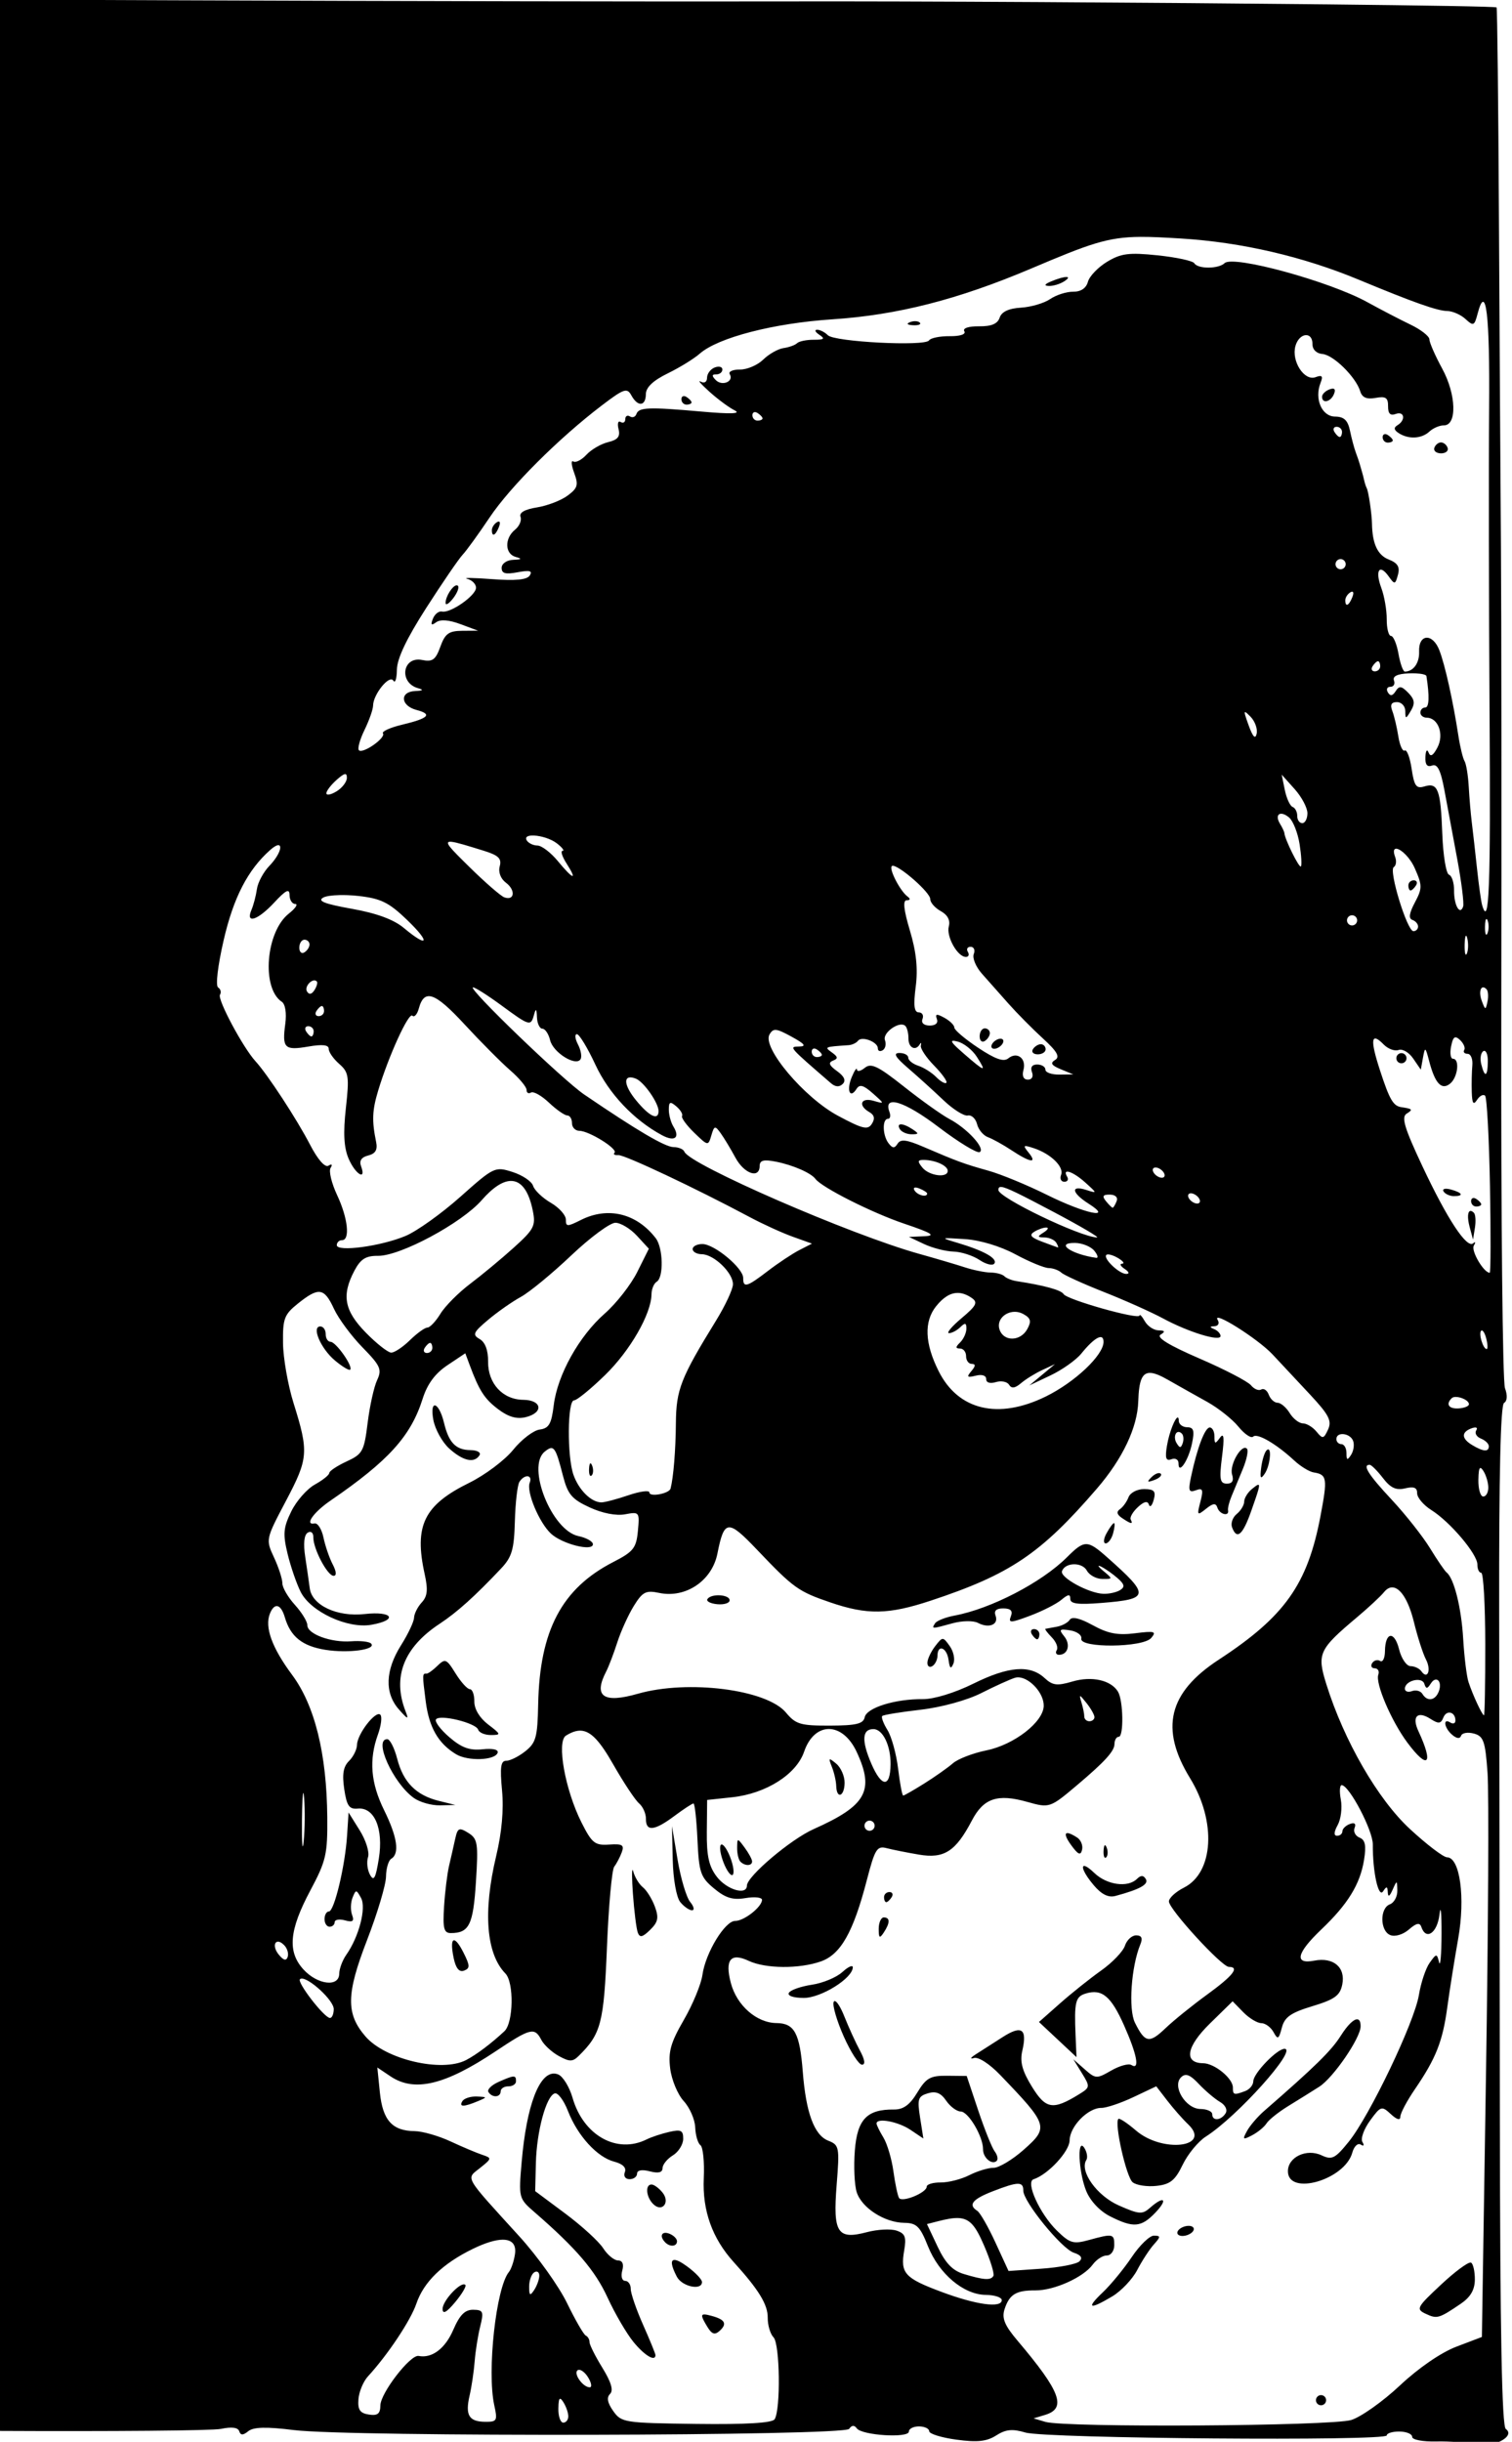 <?xml version="1.0" encoding="UTF-8" standalone="no"?>
<svg
   xmlns:dc="http://purl.org/dc/elements/1.1/"
   xmlns:cc="http://creativecommons.org/ns#"
   xmlns:rdf="http://www.w3.org/1999/02/22-rdf-syntax-ns#"
   xmlns:svg="http://www.w3.org/2000/svg"
   xmlns="http://www.w3.org/2000/svg"
   xmlns:sodipodi="http://sodipodi.sourceforge.net/DTD/sodipodi-0.dtd"
   xmlns:inkscape="http://www.inkscape.org/namespaces/inkscape"
   sodipodi:docname="Grim reaper facepalm.svg"
   inkscape:version="1.0 (4035a4fb49, 2020-05-01)"
   id="svg618"
   version="1.1"
   viewBox="0 0 78.811 127.224"
   height="127.224mm"
   width="78.811mm">
  <title
     id="title658">Grim reaper facepalm</title>
  <defs
     id="defs612" />
  <sodipodi:namedview
     inkscape:window-maximized="1"
     inkscape:window-y="-9"
     inkscape:window-x="-9"
     inkscape:window-height="1001"
     inkscape:window-width="1920"
     fit-margin-bottom="0"
     fit-margin-right="0"
     fit-margin-left="0"
     fit-margin-top="0"
     inkscape:snap-global="false"
     showgrid="false"
     inkscape:document-rotation="0"
     inkscape:current-layer="layer1"
     inkscape:document-units="mm"
     inkscape:cy="232.42168"
     inkscape:cx="456.41577"
     inkscape:zoom="1.4"
     inkscape:pageshadow="2"
     inkscape:pageopacity="0.0"
     borderopacity="1.0"
     bordercolor="#666666"
     pagecolor="#ffffff"
     id="base" />
  <g
     transform="translate(200.138,13.849)"
     id="layer1"
     inkscape:groupmode="layer"
     inkscape:label="Lager 1">
    <path
       transform="scale(0.265)"
       d="M -756.428,-52.342 V 425.68 c 23.276,0.116 43.006,-0.046 44.662,-0.396 2.089,-0.443 3.341,-0.283 3.582,0.457 0.274,0.84 0.741,0.836 1.795,-0.012 1.017,-0.819 3.57,-0.879 8.916,-0.215 11.127,1.384 108.3,1.177 109.258,-0.232 0.504,-0.741 1.013,-0.775 1.502,-0.102 1.008,1.39 10.23,1.963 10.244,0.637 0.008,-0.572 0.91,-1.029 2.01,-1.018 1.1,0.011 1.996,0.439 1.99,0.949 -0.004,0.51 2.409,1.257 5.365,1.658 4.094,0.556 5.955,0.357 7.812,-0.832 1.885,-1.206 3.192,-1.335 5.754,-0.57 3.962,1.182 71.052,1.719 71.064,0.568 0.004,-0.435 1.133,-0.78 2.508,-0.766 1.375,0.015 2.496,0.485 2.49,1.045 -0.008,0.571 2.077,0.97 4.74,0.908 2.613,-0.06 6.107,0.207 7.764,0.594 3.33,0.777 7.941,-1.605 5.912,-3.055 -0.761,-0.544 -1.115,-18.843 -1.164,-60.283 -0.039,-32.727 -0.099,-77.802 -0.137,-100.164 -0.045,-27.084 0.273,-40.865 0.957,-41.277 0.639,-0.385 0.708,-1.483 0.184,-2.908 -0.464,-1.26 -0.789,-33.537 -0.725,-71.727 0.064,-38.19 0.033,-80.238 -0.065,-93.439 -0.099,-13.202 -0.279,-42.455 -0.398,-65.008 -0.119,-22.553 -0.326,-41.135 -0.461,-41.293 -0.147,-0.172 -14.162,-0.397 -33.791,-0.605 v 0.002 c -32.715,-0.347 -81.025,-0.648 -106.717,-0.58 -20.627,0.054 -74.628,-0.045 -120.004,-0.221 z M -530.883,-5.688 c 2.184,-0.012 4.7,0.123 7.951,0.322 11.858,0.728 23.97,3.535 34.98,8.109 10.682,4.438 15.431,6.12 17.342,6.141 1.064,0.011 2.698,0.724 3.629,1.584 1.549,1.433 1.747,1.347 2.367,-1.016 1.661,-6.333 2.435,0.045 2.275,18.779 -0.096,11.132 -0.057,37.906 0.086,59.496 l 0.002,-0.002 c 0.23,34.645 -0.078,42.645 -1.459,37.986 -0.204,-0.69 -0.661,-3.958 -1.016,-7.262 -0.354,-3.304 -0.814,-7.359 -1.021,-9.012 -0.207,-1.652 -0.477,-4.816 -0.602,-7.031 -0.124,-2.215 -0.494,-4.472 -0.822,-5.016 -0.328,-0.544 -0.875,-2.787 -1.213,-4.986 -1.053,-6.852 -2.621,-13.907 -3.74,-16.809 -1.323,-3.43 -4.117,-3.247 -3.988,0.262 0.082,2.233 -1.109,3.903 -2.799,3.926 -0.351,0.004 -0.917,-1.571 -1.258,-3.5 -0.341,-1.929 -1.005,-3.511 -1.475,-3.516 -0.47,-0.005 -0.845,-1.472 -0.834,-3.26 0.011,-1.787 -0.465,-4.555 -1.061,-6.15 -1.28,-3.426 -0.397,-4.866 1.424,-2.32 1.203,1.682 1.309,1.665 1.842,-0.287 0.421,-1.541 -0.047,-2.313 -1.818,-3.008 -2.179,-0.855 -3.217,-3.075 -3.287,-7.016 -0.034,-1.964 -0.686,-6.371 -1.035,-7.012 -0.151,-0.277 -0.374,-0.955 -0.496,-1.506 -0.122,-0.551 -0.325,-1.342 -0.453,-1.756 -0.127,-0.414 -0.324,-1.09 -0.436,-1.504 -0.112,-0.414 -0.459,-1.429 -0.77,-2.258 -0.31,-0.828 -0.821,-2.748 -1.137,-4.264 -0.429,-2.063 -1.17,-2.762 -2.945,-2.781 -2.603,-0.028 -4.089,-3.486 -2.846,-6.625 0.533,-1.345 0.308,-1.601 -0.984,-1.121 -2.209,0.821 -4.773,-3.133 -3.961,-6.109 0.722,-2.644 3.381,-2.962 3.354,-0.402 -0.011,1.067 0.782,1.853 1.969,1.955 2.168,0.187 6.569,4.529 7.424,7.324 0.379,1.24 1.26,1.623 3.018,1.307 2,-0.36 2.479,-0.043 2.461,1.637 -0.015,1.443 0.442,1.913 1.484,1.525 1.733,-0.644 2.039,1.198 0.367,2.207 -0.777,0.469 -0.705,0.939 0.234,1.549 1.939,1.258 4.497,1.131 6.039,-0.297 0.734,-0.68 2.011,-1.23 2.836,-1.221 2.64,0.028 2.467,-6.057 -0.316,-11.164 -1.384,-2.54 -2.513,-5.124 -2.514,-5.742 -9.9e-4,-0.618 -1.674,-1.925 -3.721,-2.906 -2.047,-0.981 -5.865,-2.967 -8.484,-4.41 -7.472,-4.117 -26.401,-9.29 -28.078,-7.674 -1.2,1.157 -5.267,1.17 -5.961,0.02 -0.285,-0.472 -3.528,-1.171 -7.209,-1.555 -5.642,-0.588 -7.202,-0.388 -9.934,1.26 -1.782,1.075 -3.482,2.845 -3.779,3.936 -0.348,1.276 -1.387,1.973 -2.912,1.957 -1.304,-0.014 -3.338,0.638 -4.52,1.447 -1.181,0.809 -3.769,1.568 -5.75,1.688 -2.399,0.145 -3.796,0.8 -4.18,1.961 -0.404,1.222 -1.622,1.733 -4.068,1.707 -2.073,-0.022 -3.243,0.373 -2.883,0.971 0.361,0.598 -0.814,0.991 -2.893,0.969 -1.925,-0.021 -3.747,0.355 -4.049,0.832 -0.766,1.211 -18.616,0.293 -19.904,-1.023 -0.579,-0.592 -1.526,-1.074 -2.104,-1.072 -0.578,0.002 -0.38,0.448 0.439,0.99 1.173,0.776 0.941,0.984 -1.094,0.975 -1.421,-0.007 -2.898,0.295 -3.283,0.672 -0.385,0.377 -1.586,0.811 -2.67,0.965 -1.083,0.154 -2.884,1.173 -4,2.266 -1.116,1.092 -3.179,1.972 -4.586,1.957 -1.407,-0.015 -2.305,0.395 -1.994,0.91 0.866,1.436 -1.507,2.428 -2.756,1.152 -0.809,-0.826 -0.783,-1.123 0.098,-1.113 0.66,0.007 1.205,-0.42 1.211,-0.953 0.008,-0.533 -0.668,-0.718 -1.496,-0.41 -0.828,0.308 -1.513,1.213 -1.521,2.012 -0.008,0.852 -0.529,1.172 -1.258,0.771 -0.684,-0.375 0.094,0.52 1.729,1.992 1.634,1.472 3.867,3.122 4.961,3.666 1.346,0.669 -0.758,0.746 -6.502,0.236 -10.433,-0.926 -12.367,-0.853 -12.828,0.482 -0.199,0.576 -0.77,0.787 -1.27,0.471 -0.5,-0.316 -0.913,-0.072 -0.92,0.543 -0.008,0.615 -0.419,0.862 -0.914,0.549 -0.495,-0.314 -0.678,0.314 -0.408,1.393 0.368,1.472 -0.142,2.112 -2.047,2.568 -1.396,0.335 -3.316,1.447 -4.266,2.475 -0.95,1.027 -2.112,1.625 -2.584,1.326 -0.472,-0.298 -0.397,0.705 0.164,2.23 0.883,2.399 0.705,3.007 -1.303,4.494 -1.277,0.946 -3.985,1.985 -6.018,2.309 -2.397,0.382 -3.53,1.033 -3.225,1.855 0.259,0.697 -0.23,1.837 -1.088,2.533 -2.095,1.702 -2.01,4.763 0.148,5.352 1.313,0.358 1.188,0.497 -0.506,0.566 -1.265,0.052 -2.259,0.74 -2.268,1.568 -0.011,1.122 0.74,1.331 3.145,0.877 2.37,-0.447 2.969,-0.289 2.387,0.631 -0.539,0.851 -2.814,1.072 -7.414,0.721 -3.65,-0.279 -5.851,-0.305 -4.891,-0.059 0.96,0.246 1.74,1.036 1.732,1.758 -0.015,1.533 -5.031,5.038 -6.688,4.674 -0.623,-0.137 -1.429,0.494 -1.789,1.402 -0.484,1.222 -0.32,1.408 0.629,0.711 0.833,-0.612 2.507,-0.488 4.771,0.354 l 3.486,1.295 -3.154,0.023 c -2.608,0.019 -3.347,0.558 -4.273,3.129 -0.928,2.575 -1.54,3.021 -3.574,2.609 -3.896,-0.788 -4.643,4.487 -0.787,5.553 1.147,0.317 0.966,0.487 -0.59,0.551 -3.083,0.126 -2.892,2.893 0.258,3.719 3.21,0.842 2.41,1.647 -2.898,2.918 -2.305,0.552 -3.968,1.311 -3.697,1.689 0.622,0.869 -3.972,4.085 -4.73,3.311 -0.308,-0.315 0.188,-2.11 1.105,-3.99 0.917,-1.881 1.676,-4.04 1.684,-4.797 0.023,-2.204 3.227,-6.145 3.98,-4.896 0.363,0.602 0.677,-0.361 0.703,-2.141 0.03,-2.19 1.901,-6.123 5.785,-12.174 3.156,-4.917 6.367,-9.607 7.135,-10.424 0.768,-0.817 3.161,-4.12 5.318,-7.34 4.064,-6.065 13.574,-15.559 22.053,-22.016 4.356,-3.317 4.985,-3.533 5.82,-2.002 1.267,2.321 2.835,2.191 2.861,-0.24 0.015,-1.328 1.427,-2.668 4.293,-4.068 2.35,-1.148 5.181,-2.89 6.291,-3.871 3.584,-3.166 14.516,-5.999 26.074,-6.76 12.818,-0.844 24.717,-3.88 39.109,-9.979 11.44,-4.847 14.996,-6.198 21.547,-6.234 z m -14.6,7.887 c -0.51,-0.005 -1.594,0.28 -2.975,0.855 -1.325,0.553 -1.498,0.861 -0.51,0.908 0.825,0.039 2.179,-0.358 3.01,-0.883 0.92,-0.581 0.984,-0.875 0.475,-0.881 z m -29.645,8.693 c -0.347,-0.018 -0.743,0.041 -1.105,0.182 -0.801,0.311 -0.567,0.551 0.598,0.611 1.053,0.055 1.647,-0.176 1.318,-0.512 -0.164,-0.168 -0.463,-0.263 -0.811,-0.281 z m 81.996,13.256 c -0.158,0.008 -0.357,0.056 -0.6,0.146 -0.8,0.297 -1.46,0.942 -1.465,1.434 -0.015,1.438 1.724,1.046 2.348,-0.529 0.287,-0.723 0.191,-1.074 -0.283,-1.051 z m -127.459,1.479 c -0.358,-0.064 -0.614,0.155 -0.619,0.592 -0.008,0.582 0.44,1.066 0.99,1.072 0.55,0.006 1.001,-0.189 1.004,-0.432 0.003,-0.243 -0.442,-0.723 -0.988,-1.068 -0.137,-0.086 -0.267,-0.143 -0.387,-0.164 z m 13.965,3.15 c 0.119,0.021 0.25,0.076 0.387,0.162 0.546,0.346 0.991,0.826 0.988,1.068 -0.003,0.243 -0.454,0.438 -1.004,0.432 -0.55,-0.006 -0.995,-0.49 -0.988,-1.072 0.004,-0.437 0.259,-0.654 0.617,-0.59 z m 114.305,2.877 c 0.582,0.006 1.055,0.462 1.049,1.012 -0.008,0.55 -0.21,0.997 -0.453,0.994 -0.243,-0.003 -0.713,-0.456 -1.047,-1.01 -0.334,-0.554 -0.131,-1.002 0.451,-0.996 z m 9.658,1.445 c -0.358,-0.064 -0.613,0.153 -0.617,0.59 -0.008,0.582 0.438,1.066 0.988,1.072 0.55,0.006 1.001,-0.189 1.004,-0.432 0.003,-0.243 -0.442,-0.723 -0.988,-1.068 -0.137,-0.086 -0.267,-0.141 -0.387,-0.162 z m 10.871,1.623 c -0.523,-0.006 -1.117,0.471 -1.32,1.061 -0.203,0.589 0.382,1.08 1.299,1.09 0.917,0.01 1.509,-0.469 1.318,-1.062 -0.19,-0.593 -0.774,-1.082 -1.297,-1.088 z m -185.34,15.557 c -0.09,-0.003 -0.207,0.035 -0.35,0.121 -0.547,0.33 -0.998,1.024 -1.004,1.541 -0.015,1.438 0.704,1.13 1.387,-0.596 0.263,-0.665 0.237,-1.057 -0.033,-1.066 z m 165.592,7.385 c 0.55,0.006 0.996,0.462 0.99,1.012 -0.008,0.55 -0.46,0.994 -1.01,0.988 -0.55,-0.006 -0.996,-0.46 -0.99,-1.01 0.008,-0.55 0.46,-0.996 1.01,-0.99 z m -173.912,5.152 c -0.762,0.078 -2.147,2.17 -2.141,3.471 0.002,0.55 0.671,0.139 1.484,-0.912 0.813,-1.051 1.238,-2.159 0.941,-2.461 -0.078,-0.079 -0.177,-0.109 -0.285,-0.098 z m 176.182,1.254 h 0.002 c 0.27,0.01 0.294,0.402 0.029,1.066 -0.683,1.725 -1.402,2.034 -1.387,0.596 0.004,-0.518 0.457,-1.211 1.004,-1.541 0.142,-0.086 0.262,-0.124 0.352,-0.121 z m 5.076,13.674 c 0.243,0.003 0.438,0.454 0.432,1.004 -0.008,0.55 -0.488,0.994 -1.07,0.988 -0.582,-0.006 -0.775,-0.458 -0.43,-1.004 0.346,-0.546 0.826,-0.991 1.068,-0.988 z m 7.365,2.383 c 1.225,0.052 2.116,0.259 2.16,0.539 0.624,3.971 0.539,6.186 -0.238,6.178 -0.517,-0.006 -0.945,0.44 -0.951,0.99 -0.008,0.55 0.557,1.004 1.25,1.012 2.276,0.024 3.452,3.302 2.104,5.861 -0.852,1.618 -1.385,1.918 -1.746,0.982 -0.293,-0.757 -0.563,-0.375 -0.621,0.873 -0.07,1.518 0.345,2.05 1.316,1.689 1.045,-0.388 1.683,0.879 2.418,4.809 0.549,2.934 1.687,9.049 2.529,13.588 0.842,4.539 1.364,8.737 1.16,9.326 -0.632,1.83 -1.814,-0.26 -1.783,-3.152 0.015,-1.512 -0.436,-2.912 -1.002,-3.107 -0.566,-0.196 -1.157,-3.81 -1.314,-8.033 -0.326,-8.74 -0.854,-10.137 -3.527,-9.32 -1.592,0.487 -1.999,-0.075 -2.504,-3.467 -0.332,-2.227 -0.944,-3.845 -1.357,-3.596 -0.414,0.25 -0.98,-1.004 -1.26,-2.783 -0.28,-1.78 -0.811,-4.026 -1.182,-4.992 -0.472,-1.233 -0.194,-1.752 0.934,-1.74 0.884,0.009 1.614,0.805 1.619,1.768 0.008,1.605 0.103,1.597 1.109,-0.094 0.847,-1.423 0.726,-2.224 -0.529,-3.506 -1.337,-1.366 -1.779,-1.422 -2.48,-0.314 -0.594,0.939 -1.057,1.01 -1.525,0.234 -0.37,-0.613 -0.147,-1.108 0.494,-1.102 0.641,0.007 0.957,-0.552 0.703,-1.242 -0.306,-0.831 0.675,-1.304 2.908,-1.398 0.463,-0.02 0.908,-0.019 1.316,-0.002 z m -33.471,7.627 c 0.157,0.028 0.498,0.349 1.035,0.898 0.863,0.882 1.406,2.378 1.205,3.322 -0.251,1.182 -0.741,0.683 -1.57,-1.604 -0.688,-1.895 -0.932,-2.664 -0.67,-2.617 z m -177.125,12.195 c 0.308,-0.058 0.422,0.193 0.416,0.736 -0.008,0.778 -0.922,1.967 -2.029,2.643 -1.107,0.675 -2.009,0.842 -2.004,0.373 0.004,-0.469 0.919,-1.657 2.029,-2.641 0.776,-0.688 1.279,-1.054 1.588,-1.111 z m 184.287,0.094 2.541,2.832 c 1.399,1.558 2.535,3.708 2.523,4.777 -0.011,1.069 -0.47,1.939 -1.02,1.934 -0.55,-0.006 -0.995,-0.649 -0.986,-1.428 0.008,-0.779 -0.399,-1.571 -0.906,-1.76 -0.507,-0.189 -1.201,-1.696 -1.539,-3.35 z m -0.168,7.693 c 0.404,-0.034 0.977,0.189 1.623,0.736 0.788,0.668 1.717,3.025 2.066,5.234 0.349,2.209 0.462,4.184 0.252,4.391 -0.345,0.338 -3.155,-5.341 -3.24,-6.549 -0.019,-0.275 -0.404,-1.097 -0.855,-1.826 -0.72,-1.163 -0.518,-1.931 0.154,-1.986 z m -146.895,4.279 c 1.365,0.062 3.311,0.621 4.498,1.539 1.059,0.819 1.563,1.485 1.119,1.48 -0.443,-0.005 -0.082,1.125 0.805,2.51 2.198,3.433 1.282,3.161 -1.748,-0.52 -1.371,-1.665 -3.172,-3.034 -4,-3.043 -0.828,-0.009 -1.777,-0.47 -2.111,-1.023 -0.352,-0.583 0.089,-0.883 0.893,-0.939 0.167,-0.012 0.35,-0.013 0.545,-0.004 z m -16.246,1.23 c 0.989,0.095 3.075,0.741 6.412,1.777 2.857,0.887 3.504,1.526 3.09,3.045 -0.313,1.146 0.181,2.449 1.227,3.23 1.935,1.447 1.696,3.594 -0.32,2.871 -0.701,-0.251 -3.822,-2.966 -6.936,-6.033 -3.727,-3.671 -5.122,-5.049 -3.473,-4.891 z m -34.127,0.67 c 0.979,-0.129 0.374,1.926 -1.697,4.084 -1.155,1.204 -2.25,3.246 -2.432,4.539 -0.181,1.293 -0.663,3.136 -1.072,4.094 -1.214,2.844 1.23,2.054 4.488,-1.451 2.29,-2.465 2.994,-2.809 3.002,-1.469 0.004,0.963 0.51,1.755 1.121,1.762 0.611,0.006 0.04,0.858 -1.27,1.895 -4.527,3.582 -5.406,14.672 -1.373,17.334 0.685,0.452 0.967,2.236 0.686,4.324 -0.648,4.801 -0.159,5.286 4.525,4.48 2.785,-0.479 4.026,-0.339 4.018,0.451 -0.008,0.629 0.921,1.959 2.062,2.957 1.877,1.642 2.002,2.475 1.309,8.705 -0.546,4.907 -0.388,7.765 0.545,9.936 1.327,3.086 3.536,4.411 2.441,1.465 -0.396,-1.065 0.074,-1.764 1.406,-2.098 1.425,-0.356 1.874,-1.118 1.562,-2.643 -0.86,-4.217 -0.782,-6.202 0.404,-10.131 2.062,-6.83 6.001,-15.45 6.723,-14.713 0.379,0.387 0.952,-0.254 1.271,-1.426 1.069,-3.916 3.149,-3.192 8.992,3.135 3.174,3.436 7.219,7.503 8.99,9.039 1.771,1.536 3.215,3.266 3.209,3.844 -0.008,0.578 0.385,0.812 0.869,0.52 0.484,-0.292 2.071,0.598 3.529,1.979 1.458,1.38 3.078,2.516 3.6,2.521 0.522,0.006 0.942,0.685 0.934,1.51 -0.008,0.825 0.647,1.507 1.459,1.516 1.927,0.02 7.646,3.589 6.908,4.311 -0.313,0.306 0.028,0.516 0.75,0.465 1.228,-0.086 15.188,6.497 25.887,12.207 2.57,1.372 6.367,3.102 8.438,3.844 l 3.764,1.348 -2.49,1.275 c -1.37,0.701 -4.147,2.543 -6.168,4.092 -4.156,3.186 -4.892,3.396 -4.871,1.393 0.019,-1.93 -5.638,-6.649 -8.004,-6.674 -1.058,-0.011 -1.93,0.429 -1.936,0.979 -0.008,0.55 0.805,1.009 1.801,1.02 2.377,0.025 6.149,3.668 6.125,5.914 -0.011,0.973 -1.516,4.201 -3.348,7.174 -6.919,11.231 -7.818,13.526 -7.877,20.088 -0.046,5.408 -0.476,10.688 -1.047,12.895 -0.259,1.003 -4.174,1.728 -4.164,0.771 0.004,-0.474 -1.855,-0.228 -4.133,0.549 -2.277,0.776 -4.672,1.407 -5.322,1.4 -1.981,-0.021 -4.394,-2.394 -5.465,-5.375 -1.287,-3.584 -1.213,-14.696 0.098,-14.682 0.543,0.006 3.29,-2.233 6.105,-4.975 4.938,-4.808 9.09,-12.035 9.131,-15.891 0.011,-1.022 0.474,-2.129 1.027,-2.463 1.397,-0.843 1.266,-6.66 -0.191,-8.551 -3.775,-4.898 -9.403,-6.266 -14.729,-3.584 -2.678,1.349 -2.966,1.341 -2.951,-0.078 0.008,-0.865 -1.325,-2.354 -2.967,-3.309 -1.641,-0.954 -3.207,-2.452 -3.48,-3.328 -0.273,-0.876 -2.087,-2.099 -4.031,-2.719 -3.469,-1.105 -3.66,-1.014 -10.287,4.883 -3.714,3.304 -8.561,6.765 -10.771,7.689 -4.87,2.038 -13.534,3.195 -13.52,1.805 0.008,-0.539 0.462,-0.977 1.012,-0.971 1.646,0.017 1.181,-4.331 -0.945,-8.855 -1.097,-2.333 -1.677,-4.742 -1.289,-5.355 0.422,-0.666 0.252,-0.844 -0.422,-0.438 -0.683,0.412 -2.106,-1.212 -3.619,-4.131 -2.602,-5.022 -8.341,-13.796 -10.73,-16.404 -2.464,-2.691 -7.54,-12.195 -6.982,-13.076 0.297,-0.47 0.132,-1.114 -0.369,-1.432 -0.528,-0.334 -0.073,-4.226 1.082,-9.252 1.928,-8.39 4.75,-13.868 9.168,-17.781 0.683,-0.605 1.185,-0.892 1.512,-0.936 z m 220.049,0.695 h 0.002 c 0.881,0.106 2.63,1.714 3.576,3.863 1.48,3.36 1.48,3.927 0.004,6.707 -1.121,2.112 -1.269,3.155 -0.484,3.426 0.62,0.214 1.125,0.801 1.119,1.305 -0.004,0.504 -0.421,0.914 -0.922,0.908 -1.235,-0.013 -4.9,-11.973 -3.861,-12.6 0.453,-0.274 0.577,-1.162 0.275,-1.973 -0.455,-1.224 -0.238,-1.701 0.291,-1.637 z m -99.09,3.354 c 1.38,0.03 7.371,5.251 7.357,6.557 -0.008,0.668 0.923,1.729 2.068,2.357 1.336,0.734 1.903,1.803 1.58,2.986 -0.54,1.979 1.694,6 3.346,6.018 0.551,0.006 0.73,-0.443 0.396,-0.996 -0.334,-0.554 -0.083,-1.001 0.559,-0.994 0.64,0.007 0.912,0.648 0.604,1.426 -0.308,0.778 0.414,2.515 1.604,3.859 1.189,1.344 3.537,3.992 5.219,5.885 1.682,1.893 4.736,4.978 6.787,6.855 2.806,2.569 3.396,3.614 2.385,4.225 -1.005,0.606 -0.722,1.066 1.121,1.824 l 2.467,1.016 -2.752,0.033 c -1.513,0.018 -2.744,-0.415 -2.738,-0.965 0.008,-0.55 -0.714,-1.008 -1.598,-1.018 -1.016,-0.011 -1.401,0.537 -1.047,1.49 0.33,0.889 -0.003,1.499 -0.814,1.49 -0.855,-0.009 -1.181,-0.728 -0.861,-1.898 0.62,-2.273 -1.248,-3.698 -2.99,-2.283 -0.904,0.734 -2.566,0.147 -5.934,-2.096 -2.573,-1.713 -4.675,-3.495 -4.67,-3.961 0.004,-0.466 -0.874,-1.332 -1.955,-1.926 -1.522,-0.835 -1.858,-0.783 -1.48,0.234 0.297,0.8 -0.258,1.305 -1.422,1.293 -1.146,-0.012 -1.708,-0.531 -1.404,-1.299 0.279,-0.704 -0.055,-1.286 -0.74,-1.293 -0.909,-0.01 -1.069,-1.379 -0.594,-5.055 0.456,-3.529 0.115,-6.827 -1.139,-11.012 -1.223,-4.081 -1.425,-5.974 -0.643,-5.977 0.729,-0.002 0.784,-0.274 0.152,-0.748 -1.449,-1.089 -3.666,-5.385 -3.076,-5.963 0.048,-0.047 0.121,-0.068 0.213,-0.066 z m 102.463,2.855 c -0.582,-0.006 -1.062,0.44 -1.068,0.99 -0.008,0.55 0.185,1.001 0.428,1.004 0.243,0.003 0.727,-0.442 1.072,-0.988 0.345,-0.546 0.151,-1 -0.432,-1.006 z m -211.285,2.906 c 0.493,-0.011 1.015,-0.007 1.551,0.012 0.714,0.026 1.453,0.077 2.178,0.16 4.418,0.504 5.965,1.27 9.561,4.73 4.64,4.465 4.166,5.591 -0.658,1.562 -1.997,-1.667 -5.322,-2.892 -10.232,-3.771 -5.403,-0.967 -6.844,-1.537 -5.605,-2.213 0.516,-0.281 1.729,-0.447 3.207,-0.48 z m 199.152,3.965 c 0.55,0.006 0.996,0.462 0.99,1.012 -0.008,0.55 -0.462,0.994 -1.012,0.988 -0.55,-0.006 -0.994,-0.46 -0.988,-1.01 0.008,-0.55 0.46,-0.996 1.01,-0.99 z m 26.459,0.744 c 0.06,0.023 0.126,0.118 0.193,0.291 0.27,0.69 0.259,1.815 -0.025,2.5 -0.285,0.685 -0.507,0.119 -0.492,-1.256 0.011,-1.031 0.144,-1.604 0.324,-1.535 z m -4.074,3.291 h 0.002 c 0.078,-0.041 0.166,0.109 0.258,0.475 h 0.002 c 0.242,0.976 0.214,2.326 -0.068,3 -0.281,0.674 -0.482,-0.124 -0.445,-1.773 0.023,-1.031 0.122,-1.633 0.252,-1.701 z m -228.447,0.768 c 0.55,0.006 0.996,0.434 0.99,0.951 -0.004,0.518 -0.464,1.215 -1.018,1.549 -0.554,0.334 -0.999,-0.094 -0.99,-0.951 0.008,-0.857 0.468,-1.555 1.018,-1.549 z m 2.09,8.02 c 0.122,0.026 0.236,0.085 0.334,0.186 0.206,0.211 0.002,0.976 -0.459,1.701 -0.541,0.854 -1.059,0.952 -1.467,0.275 -0.525,-0.87 0.741,-2.345 1.592,-2.162 z m 31.059,1.352 c 0.411,-0.005 2.921,1.59 5.58,3.543 5.574,4.095 5.788,4.155 6.426,1.818 0.358,-1.313 0.499,-1.188 0.568,0.506 0.051,1.238 0.533,2.256 1.072,2.262 0.54,0.006 1.224,1.027 1.521,2.268 0.579,2.412 5.049,5.208 5.979,3.74 0.306,-0.483 0.081,-1.794 -0.502,-2.912 -0.583,-1.118 -0.677,-2.026 -0.209,-2.021 0.468,0.005 2.105,2.707 3.639,6.006 2.644,5.686 7.524,10.851 13.088,13.854 2.505,1.352 3.616,0.51 2.248,-1.705 -0.497,-0.804 -0.9,-2.304 -0.896,-3.334 0.004,-1.545 0.261,-1.654 1.479,-0.621 0.812,0.688 1.318,1.537 1.123,1.885 -0.195,0.348 0.88,1.827 2.391,3.289 2.713,2.626 2.753,2.632 3.369,0.535 0.57,-1.938 0.728,-1.976 1.838,-0.434 0.669,0.928 1.968,3.08 2.887,4.781 1.728,3.2 4.754,4.245 4.781,1.652 0.011,-1.124 0.787,-1.322 3.258,-0.826 3.339,0.67 6.846,2.208 7.715,3.379 1.245,1.68 11.098,6.649 17.408,8.781 5.547,1.874 6.36,2.384 3.973,2.488 l -3.002,0.129 2.986,1.406 c 1.642,0.773 4.238,1.437 5.77,1.479 1.531,0.041 3.845,0.786 5.141,1.654 1.296,0.869 2.609,1.177 2.922,0.684 0.636,-1.004 -2.1,-2.528 -7.33,-4.08 -3.37,-1 -3.319,-1.024 1.508,-0.711 3.007,0.195 6.977,1.391 9.969,3 2.734,1.471 5.671,2.682 6.523,2.693 0.852,0.011 1.973,0.416 2.49,0.896 0.517,0.48 4.3,2.201 8.408,3.824 4.108,1.623 9.337,3.962 11.621,5.195 4.986,2.692 11.277,4.615 11.289,3.453 0.004,-0.46 -0.552,-1.067 -1.236,-1.352 -0.957,-0.398 -0.943,-0.534 0.065,-0.584 0.724,-0.036 0.999,-0.584 0.613,-1.223 -1.246,-2.065 7.857,3.646 10.785,6.766 1.564,1.667 4.873,5.208 7.355,7.869 h 0.002 c 3.738,4.008 4.351,5.191 3.568,6.896 -0.857,1.866 -1.069,1.906 -2.264,0.436 -0.725,-0.892 -1.933,-1.629 -2.686,-1.637 -0.753,-0.008 -1.922,-0.92 -2.598,-2.027 -0.675,-1.107 -1.745,-2.019 -2.379,-2.025 -0.634,-0.007 -1.416,-0.719 -1.736,-1.582 -0.321,-0.863 -0.988,-1.326 -1.482,-1.027 -0.495,0.299 -1.4,-0.073 -2.012,-0.826 -0.612,-0.753 -5.161,-3.118 -10.109,-5.256 -6.021,-2.601 -8.565,-4.156 -7.688,-4.699 0.987,-0.611 0.892,-0.821 -0.389,-0.846 -0.935,-0.018 -2.151,-0.825 -2.701,-1.793 -0.55,-0.968 -1.018,-1.476 -1.037,-1.127 -0.052,0.901 -14.266,-3.102 -14.932,-4.205 -0.484,-0.802 -3.755,-1.704 -9.25,-2.551 -0.945,-0.146 -2.028,-0.58 -2.406,-0.967 -0.378,-0.387 -1.594,-0.713 -2.701,-0.725 -1.107,-0.012 -3.389,-0.473 -5.072,-1.023 -1.683,-0.55 -5.753,-1.75 -9.043,-2.668 -13.462,-3.755 -45.206,-17.57 -46.123,-20.072 -0.178,-0.486 -1.14,-0.892 -2.139,-0.902 -1.661,-0.018 -7.204,-3.28 -17.559,-10.332 -4.256,-2.898 -23.11,-21.061 -21.877,-21.074 z m 198.652,0 h 0.002 c 0.193,-0.017 0.43,0.092 0.695,0.363 0.32,0.327 0.406,1.417 0.193,2.42 -0.369,1.736 -0.422,1.731 -1.111,-0.078 -0.55,-1.445 -0.357,-2.649 0.221,-2.705 z m -228.383,3.666 c 0.243,0.003 0.436,0.456 0.43,1.006 -0.008,0.55 -0.486,0.994 -1.068,0.988 -0.582,-0.006 -0.777,-0.458 -0.432,-1.004 0.345,-0.546 0.828,-0.993 1.07,-0.99 z m 113.957,3.65 c 0.329,-0.013 0.617,0.069 0.818,0.275 0.344,0.351 0.614,1.464 0.604,2.473 -0.019,1.821 1.422,2.534 2.24,1.107 0.237,-0.41 0.325,-0.283 0.197,0.283 -0.128,0.566 1.051,2.34 2.621,3.943 1.57,1.604 2.648,3.119 2.396,3.365 -0.251,0.246 -1.149,-0.26 -1.994,-1.123 -0.845,-0.864 -2.43,-1.865 -3.523,-2.225 -1.093,-0.36 -1.982,-1.073 -1.977,-1.586 0.004,-0.513 -0.778,-0.928 -1.74,-0.922 -1.285,0.008 -0.829,0.801 1.717,2.988 1.908,1.639 5.028,4.465 6.934,6.281 1.906,1.816 4.065,3.176 4.797,3.02 0.732,-0.156 1.553,0.605 1.824,1.691 0.271,1.086 1.236,2.243 2.145,2.572 0.908,0.329 2.992,1.485 4.631,2.568 3.708,2.453 5.144,2.656 3.375,0.477 -1.202,-1.48 -1.094,-1.574 0.994,-0.887 3.365,1.107 6.005,3.679 5.385,5.246 -0.294,0.741 -0.013,1.354 0.631,1.361 0.641,0.007 0.894,-0.441 0.561,-0.994 -1.068,-1.77 1.125,-1.063 3.586,1.158 2.367,2.136 2.367,2.145 0.137,1.436 -3.104,-0.988 -2.827,0.598 0.471,2.691 5.069,3.218 -0.707,1.992 -8.232,-1.748 -3.83,-1.903 -8.981,-4.026 -11.449,-4.717 -4.809,-1.345 -6.105,-1.82 -12.777,-4.689 -3.321,-1.428 -4.484,-1.572 -5.082,-0.627 -0.609,0.963 -0.991,0.946 -1.785,-0.082 -1.191,-1.54 -1.268,-4.811 -0.113,-4.799 0.441,0.005 0.57,-0.61 0.289,-1.367 -1.271,-3.421 2.941,-2.123 9.66,2.98 3.958,3.006 7.605,5.221 8.102,4.922 1.16,-0.7 -2.467,-4.653 -5.967,-6.504 -1.487,-0.786 -5.503,-3.645 -8.922,-6.354 -5.124,-4.059 -6.48,-4.711 -7.711,-3.711 -0.822,0.667 -1.518,0.818 -1.547,0.338 -0.03,-0.48 -0.498,0.202 -1.039,1.514 -1.067,2.588 -0.34,4.336 0.953,2.293 0.605,-0.956 1.366,-0.749 3.186,0.865 2.377,2.108 2.378,2.117 0.148,1.477 -2.497,-0.717 -3.098,0.913 -0.818,2.221 0.995,0.571 1.149,1.291 0.498,2.307 -0.805,1.256 -1.795,1.02 -6.664,-1.586 -6.646,-3.557 -14.959,-13.413 -13.473,-15.973 0.751,-1.293 1.309,-1.238 4.34,0.422 2.622,1.436 2.988,1.914 1.48,1.941 -2.042,0.037 -2.081,-0.007 6.258,7.201 0.882,0.762 1.657,0.812 2.332,0.15 0.675,-0.661 0.3,-1.501 -1.127,-2.523 -1.544,-1.106 -1.77,-1.674 -0.812,-2.047 1.055,-0.411 1.022,-0.737 -0.162,-1.594 -1.556,-1.125 -1.562,-1.123 3.266,-1.457 0.688,-0.048 1.514,-0.438 1.838,-0.865 0.747,-0.988 3.918,0.226 3.904,1.494 -0.004,0.524 0.424,0.689 0.953,0.369 0.529,-0.319 0.729,-1.21 0.443,-1.979 -0.443,-1.193 1.778,-3.02 3.203,-3.074 z m -116.617,0.322 c 0.582,0.006 1.055,0.462 1.049,1.012 -0.008,0.55 -0.21,0.997 -0.453,0.994 -0.243,-0.003 -0.713,-0.456 -1.047,-1.01 -0.334,-0.554 -0.131,-1.002 0.451,-0.996 z m 133.062,0.42 c -0.55,-0.006 -1.008,0.689 -1.018,1.547 -0.008,0.857 0.437,1.287 0.99,0.953 0.554,-0.334 1.01,-1.033 1.016,-1.551 0.004,-0.518 -0.438,-0.943 -0.988,-0.949 z m 92.578,1.766 h 0.002 c 0.233,-0.006 0.521,0.181 0.9,0.539 0.702,0.663 1.069,1.541 0.814,1.951 -0.254,0.41 0.046,0.749 0.668,0.756 0.622,0.007 1.039,1.023 0.926,2.26 -0.114,1.236 -0.165,3.599 -0.113,5.25 0.071,2.264 0.328,2.641 1.041,1.539 0.52,-0.803 1.232,-1.168 1.584,-0.809 0.352,0.359 0.783,8.339 0.957,17.732 0.174,9.393 0.152,17.078 -0.051,17.076 -1.182,-0.013 -3.715,-4.33 -3.127,-5.33 0.387,-0.658 0.333,-0.869 -0.119,-0.469 -1.248,1.106 -5.108,-4.754 -10.025,-15.221 -3.516,-7.483 -4.146,-9.6 -3.064,-10.27 1.287,-0.796 1.162,-0.948 -1.049,-1.273 -1.601,-0.236 -2.321,-1.48 -4.207,-7.27 -1.977,-6.068 -1.755,-7.598 0.734,-5.055 0.858,0.876 2.181,1.363 2.936,1.082 0.755,-0.281 2.044,0.475 2.867,1.678 l 1.5,2.188 0.426,-2.35 c 0.401,-2.199 0.479,-2.156 1.215,0.66 1.155,4.42 2.443,5.802 4.129,4.434 1.515,-1.231 1.93,-4.868 0.557,-4.883 -0.474,-0.005 -0.638,-1.107 -0.367,-2.447 0.244,-1.206 0.478,-1.758 0.867,-1.77 z m -89.482,0.268 c -0.55,-0.006 -1.283,0.436 -1.629,0.982 -0.345,0.546 -0.177,0.998 0.373,1.004 0.55,0.006 1.281,-0.436 1.627,-0.982 0.346,-0.546 0.179,-0.998 -0.371,-1.004 z m -9.359,0.42 c 0.182,-0.018 0.496,0.04 0.938,0.154 1.209,0.313 2.893,1.652 3.742,2.979 1.994,3.115 1.65,3.036 -2.508,-0.572 -2.066,-1.793 -2.719,-2.507 -2.172,-2.561 z m 17.289,0.664 c -0.517,-0.006 -1.223,0.436 -1.568,0.982 -0.345,0.546 0.072,1.001 0.93,1.01 0.857,0.009 1.562,-0.432 1.568,-0.982 0.008,-0.55 -0.412,-1.004 -0.93,-1.01 z m -44.459,0.867 c 0.119,0.021 0.25,0.076 0.387,0.162 0.546,0.346 0.991,0.828 0.988,1.07 -0.003,0.243 -0.454,0.436 -1.004,0.43 -0.55,-0.006 -0.994,-0.488 -0.988,-1.07 0.004,-0.437 0.26,-0.656 0.617,-0.592 z m 131.666,0.443 c 0.412,-0.01 0.716,0.835 0.703,2.066 -0.034,3.064 -0.605,3.306 -1.295,0.547 -0.276,-1.102 -0.091,-2.252 0.41,-2.555 0.063,-0.038 0.123,-0.057 0.182,-0.059 z m -16.281,0.445 c -0.55,-0.006 -1.004,0.44 -1.01,0.99 -0.008,0.55 0.438,1.004 0.988,1.01 0.55,0.006 1.006,-0.438 1.012,-0.988 0.008,-0.55 -0.44,-1.006 -0.99,-1.012 z m -151.758,4.771 c 0.299,-0.018 0.689,0.06 1.17,0.25 1.567,0.62 4.476,4.789 4.459,6.387 -0.019,1.9 -1.808,1.046 -4.396,-2.098 -2.109,-2.562 -2.525,-4.461 -1.232,-4.539 z m 53.326,9.23 c -0.478,-0.005 -0.617,0.31 -0.232,0.947 0.334,0.554 1.367,1.006 2.297,1.008 1.457,0.002 1.487,-0.131 0.203,-0.98 -0.972,-0.643 -1.79,-0.97 -2.268,-0.975 z m 4.498,6.998 c 2.277,0.024 4.693,1.137 4.682,2.156 -0.015,1.458 -3.663,0.976 -4.992,-0.66 -1.002,-1.234 -0.945,-1.509 0.311,-1.496 z m 45.574,1.486 c 0.55,0.006 1.274,0.464 1.607,1.018 0.334,0.554 0.155,1.002 -0.395,0.996 -0.55,-0.006 -1.272,-0.464 -1.605,-1.018 -0.334,-0.554 -0.157,-1.002 0.393,-0.996 z m -126.863,2.643 c 2.051,-0.054 3.558,1.902 4.355,5.836 0.605,2.985 0.26,3.664 -3.711,7.252 -2.409,2.177 -6.27,5.38 -8.58,7.121 -2.31,1.741 -4.953,4.398 -5.871,5.9 -0.918,1.503 -2.074,2.728 -2.568,2.723 -0.494,-0.005 -2.032,1.103 -3.422,2.463 -1.39,1.36 -3.052,2.468 -3.691,2.461 -0.64,-0.007 -2.891,-1.78 -5.004,-3.938 -4.241,-4.333 -4.793,-7.355 -2.227,-12.191 1.213,-2.285 2.238,-2.926 4.635,-2.9 4.375,0.047 16.442,-6.428 20.385,-10.936 2.179,-2.491 4.104,-3.749 5.699,-3.791 z m 96.512,1.186 c 1.006,0.073 3.663,1.407 10.375,4.959 5.196,2.75 8.997,4.984 8.447,4.967 -3.327,-0.101 -19.407,-7.838 -19.398,-9.334 0.002,-0.397 0.119,-0.625 0.576,-0.592 z m -16.992,0.119 c 0.077,-0.015 0.175,-0.013 0.293,0.006 0.157,0.025 0.347,0.08 0.568,0.168 0.85,0.337 1.545,0.79 1.543,1.006 -0.008,0.81 -1.909,0.333 -2.486,-0.623 -0.194,-0.321 -0.151,-0.511 0.082,-0.555 z m 104.686,0.242 c -0.632,-0.056 -0.94,0.129 -0.713,0.506 0.303,0.502 1.198,0.921 1.99,0.93 2.07,0.022 1.781,-0.661 -0.547,-1.297 -0.274,-0.075 -0.52,-0.12 -0.73,-0.139 z m -50.395,0.885 c 0.55,0.006 1.272,0.464 1.605,1.018 0.334,0.554 0.157,1.002 -0.393,0.996 -0.55,-0.006 -1.274,-0.464 -1.607,-1.018 -0.334,-0.554 -0.155,-1.002 0.395,-0.996 z m -15.945,0.258 c 1.081,0.012 1.624,0.543 1.324,1.299 -0.279,0.704 -0.628,1.281 -0.777,1.279 -0.149,-0.002 -0.745,-0.587 -1.324,-1.301 -0.793,-0.977 -0.601,-1.292 0.777,-1.277 z m 71.666,0.678 c -0.358,-0.064 -0.613,0.155 -0.617,0.592 -0.008,0.582 0.438,1.064 0.988,1.07 0.55,0.006 1.003,-0.187 1.006,-0.43 0.003,-0.243 -0.444,-0.725 -0.99,-1.07 -0.137,-0.086 -0.267,-0.141 -0.387,-0.162 z m -0.742,2.527 c -0.544,0.051 -0.659,1.313 -0.16,3.164 l 0.664,2.465 0.375,-2.332 c 0.207,-1.283 0.117,-2.597 -0.199,-2.92 -0.269,-0.275 -0.498,-0.394 -0.68,-0.377 z m -168.176,2.33 c 1.044,0.011 2.948,1.164 4.234,2.562 l 2.338,2.541 -2.279,4.568 c -1.254,2.512 -4.126,6.186 -6.383,8.164 -5.067,4.442 -9.321,12.082 -10.047,18.037 -0.45,3.695 -0.946,4.545 -2.771,4.785 -1.222,0.16 -3.569,1.957 -5.217,3.992 -1.648,2.036 -5.529,4.949 -8.627,6.475 -8.918,4.393 -10.879,8.406 -8.771,17.957 0.679,3.076 0.546,4.354 -0.582,5.574 -0.805,0.871 -1.483,2.222 -1.51,3.004 -0.026,0.781 -1.174,3.209 -2.553,5.395 -3.104,4.922 -3.266,9.389 -0.453,12.592 1.791,2.04 2.005,2.107 1.344,0.418 -2.641,-6.74 -0.375,-12.565 6.703,-17.225 3.418,-2.25 6.989,-5.462 12.088,-10.873 2.126,-2.256 2.552,-3.716 2.703,-9.283 0.099,-3.634 0.502,-7.118 0.896,-7.742 0.99,-1.565 2.656,-1.413 2.023,0.184 -0.693,1.749 1.863,7.851 4.189,10.002 2.207,2.041 8.23,3.56 8.246,2.08 0.008,-0.55 -1.287,-1.275 -2.873,-1.609 -5.235,-1.105 -10.238,-13.651 -6.617,-16.592 1.791,-1.454 2.117,-1.023 3.59,4.711 0.945,3.679 1.741,4.627 5.244,6.24 2.535,1.168 5.237,1.692 6.996,1.359 2.791,-0.527 2.856,-0.44 2.506,3.271 -0.318,3.373 -0.875,4.077 -4.848,6.117 -10.12,5.198 -14.477,13.452 -14.768,27.977 -0.129,6.46 -0.431,7.562 -2.527,9.223 -1.31,1.037 -2.998,1.881 -3.754,1.873 -1.077,-0.011 -1.256,1.238 -0.828,5.801 0.358,3.824 -0.038,8.26 -1.154,12.938 -2.612,10.941 -1.961,19.213 1.814,23.082 1.724,1.767 1.589,9.695 -0.193,11.355 -2.617,2.438 -5.496,4.605 -7.527,5.664 -4.784,2.495 -15.887,-0.107 -19.801,-4.641 -3.856,-4.466 -3.794,-8.331 0.309,-18.938 2.034,-5.259 3.713,-10.874 3.73,-12.479 0.019,-1.605 0.485,-3.189 1.039,-3.523 1.667,-1.006 1.186,-4.277 -1.398,-9.516 -2.654,-5.378 -3.028,-9.921 -1.227,-14.916 0.632,-1.754 0.845,-3.501 0.473,-3.881 -0.897,-0.916 -4.539,3.777 -4.588,5.916 -0.023,0.923 -0.731,2.357 -1.576,3.184 -1.121,1.097 -1.375,2.591 -0.938,5.527 0.49,3.29 0.976,3.989 2.658,3.83 3.283,-0.31 5.09,3.974 4.146,9.838 -0.625,3.887 -0.987,4.542 -1.74,3.162 -0.522,-0.957 -0.693,-2.519 -0.381,-3.469 0.313,-0.95 -0.422,-3.31 -1.633,-5.246 l -2.201,-3.52 -0.287,4.496 c -0.38,5.987 -2.529,14.974 -3.58,14.963 -0.462,-0.005 -0.849,0.665 -0.857,1.49 -0.008,0.825 0.434,1.506 0.984,1.512 0.55,0.006 1.004,-0.4 1.01,-0.898 0.004,-0.498 0.913,-0.659 2.018,-0.357 1.545,0.422 1.871,0.173 1.406,-1.078 -0.332,-0.895 -0.295,-2.411 0.086,-3.369 0.657,-1.652 0.746,-1.648 1.676,0.051 1.065,1.945 -0.411,7.628 -2.896,11.158 -0.758,1.077 -1.386,2.759 -1.396,3.736 -0.03,2.68 -4.25,2.185 -7.016,-0.822 -3.207,-3.488 -2.846,-7.721 1.324,-15.535 3.104,-5.815 3.404,-7.111 3.342,-14.391 -0.108,-12.518 -2.451,-22.001 -6.922,-28.02 -3.957,-5.326 -5.422,-9.362 -4.367,-12.025 0.886,-2.237 2.164,-1.93 2.936,0.703 1.119,3.817 3.429,5.67 7.982,6.402 4.52,0.727 10.142,-0.049 8.977,-1.24 -0.365,-0.374 -2.117,-0.57 -3.895,-0.436 -3.956,0.298 -8.649,-1.424 -8.631,-3.166 0.008,-0.707 -1.1,-2.508 -2.459,-4.006 -1.359,-1.497 -2.462,-3.404 -2.453,-4.234 0.008,-0.83 -0.73,-3.111 -1.639,-5.07 -1.652,-3.562 -1.651,-3.563 2.357,-11.154 4.401,-8.336 4.496,-9.558 1.479,-19.209 -1.101,-3.52 -2.033,-8.821 -2.07,-11.781 -0.061,-4.841 0.238,-5.627 2.959,-7.805 4.062,-3.251 5.145,-3.092 7.053,1.041 0.891,1.931 3.417,5.346 5.613,7.59 3.546,3.623 3.868,4.345 2.879,6.455 -0.612,1.307 -1.449,5.086 -1.859,8.396 -0.693,5.59 -0.986,6.131 -4.139,7.586 -1.867,0.862 -3.401,1.883 -3.408,2.27 -0.008,0.387 -1.285,1.408 -2.838,2.27 -1.553,0.861 -3.643,3.244 -4.645,5.297 -1.553,3.185 -1.659,4.407 -0.723,8.301 0.604,2.51 1.766,5.892 2.584,7.516 1.969,3.909 9.237,7.281 13.912,6.455 5.315,-0.939 4.188,-2.728 -1.33,-2.111 -5.436,0.608 -10.383,-1.723 -10.805,-5.092 -0.136,-1.086 -0.531,-3.832 -0.879,-6.102 -0.406,-2.649 -0.232,-4.37 0.488,-4.805 0.647,-0.39 1.115,0.004 1.105,0.932 -0.023,2.251 2.763,7.54 3.98,7.553 0.62,0.007 0.552,-0.862 -0.176,-2.252 -0.652,-1.245 -1.467,-3.616 -1.812,-5.27 -0.345,-1.654 -1.139,-2.905 -1.762,-2.781 -2.021,0.403 -0.216,-2.183 3.119,-4.469 11.44,-7.841 15.821,-12.677 18.154,-20.053 0.913,-2.887 2.447,-4.964 4.859,-6.576 l 3.525,-2.354 0.844,2.271 c 1.899,5.106 2.919,6.685 5.641,8.742 1.974,1.492 3.628,1.972 5.369,1.555 3.596,-0.862 3.264,-3.378 -0.451,-3.418 -4.054,-0.043 -6.966,-3.211 -6.92,-7.525 0.023,-2.204 -0.573,-3.8 -1.65,-4.418 -1.485,-0.852 -1.287,-1.302 1.656,-3.781 1.837,-1.548 4.737,-3.579 6.441,-4.512 1.705,-0.933 6.158,-4.598 9.898,-8.145 3.741,-3.547 7.657,-6.439 8.701,-6.428 z m 84.74,0.934 c 0.55,0.006 0.321,0.441 -0.51,0.965 -1.302,0.822 -1.277,0.958 0.18,0.986 0.93,0.018 1.965,0.485 2.299,1.039 0.333,0.554 0.469,0.969 0.299,0.924 -0.17,-0.045 -1.592,-0.564 -3.16,-1.154 -2.139,-0.805 -2.51,-1.285 -1.48,-1.922 0.755,-0.467 1.823,-0.844 2.373,-0.838 z m 5.646,3.031 c 1.418,0.015 3.129,0.707 3.805,1.539 0.676,0.832 0.838,1.456 0.359,1.387 -4.935,-0.71 -8.151,-2.968 -4.164,-2.926 z m 6.504,2.258 c 0.448,-0.003 1.215,0.263 1.963,0.709 0.997,0.594 1.363,1.096 0.812,1.115 -0.55,0.019 -0.331,0.48 0.488,1.021 0.873,0.578 1.003,0.987 0.312,0.988 -1.394,0.003 -4.597,-3.062 -3.906,-3.738 0.066,-0.064 0.181,-0.095 0.33,-0.096 z m -29.521,7.568 h 0.002 c 0.879,0.016 1.781,0.35 2.721,1 1.244,0.86 0.914,1.511 -2.006,3.963 -1.922,1.614 -3.037,2.941 -2.48,2.947 0.557,0.006 1.56,-0.525 2.227,-1.178 0.943,-0.923 1.208,-0.854 1.195,0.312 -0.008,0.825 -0.561,2.035 -1.229,2.688 -0.943,0.923 -0.946,1.191 -0.012,1.201 0.66,0.007 1.192,0.687 1.184,1.512 -0.008,0.825 0.49,1.505 1.107,1.512 0.803,0.009 0.781,0.412 -0.074,1.42 -0.98,1.156 -0.823,1.318 0.869,0.895 1.224,-0.306 2.058,-0.037 2.051,0.666 -0.008,0.712 0.755,0.949 1.91,0.596 1.057,-0.323 2.225,-0.085 2.594,0.527 0.47,0.78 1.171,0.687 2.338,-0.307 0.916,-0.78 2.796,-1.945 4.178,-2.588 l 2.512,-1.168 -2.521,2.096 -2.523,2.096 4.178,-1.982 c 2.297,-1.091 5.019,-3.021 6.047,-4.289 2.605,-3.213 4.387,-4.142 4.367,-2.277 -0.026,2.62 -5.637,7.916 -11.357,10.723 -9.323,4.575 -17.189,2.727 -21.057,-4.947 -2.761,-5.478 -2.932,-9.796 -0.508,-12.811 1.42,-1.766 2.823,-2.63 4.289,-2.605 z m 11.416,3.723 c 0.475,0.033 0.96,0.167 1.424,0.422 1.488,0.817 1.65,1.416 0.797,2.971 -1.321,2.405 -4.56,2.51 -5.428,0.176 -0.733,-1.973 1.148,-3.714 3.207,-3.568 z m -136.826,2.869 c -1.803,-0.019 0.062,4.342 2.861,6.689 1.435,1.204 2.786,2.021 3,1.814 0.632,-0.608 -2.785,-5.471 -3.852,-5.482 -0.537,-0.006 -0.968,-0.687 -0.959,-1.512 0.008,-0.825 -0.464,-1.504 -1.051,-1.51 z m 228.43,0.793 c 0.276,-0.032 0.656,0.627 0.902,1.611 0.281,1.125 0.315,2.044 0.074,2.041 -0.711,-0.008 -1.633,-3.061 -1.086,-3.596 0.034,-0.034 0.07,-0.052 0.109,-0.057 z m -206.838,2.438 c 0.243,0.003 0.436,0.454 0.43,1.004 -0.008,0.55 -0.486,0.994 -1.068,0.988 -0.582,-0.006 -0.777,-0.458 -0.432,-1.004 0.346,-0.546 0.828,-0.991 1.07,-0.988 z m 141.805,5.912 c 0.816,0.075 1.881,0.532 3.262,1.318 2.081,1.186 5.573,3.148 7.76,4.361 2.187,1.213 4.955,3.408 6.152,4.877 1.198,1.469 2.503,2.354 2.9,1.965 0.788,-0.771 4.546,1.413 8.096,4.705 1.237,1.147 2.956,2.198 3.818,2.334 2.631,0.415 2.743,1.143 1.326,8.611 -2.544,13.408 -7.024,19.722 -20.016,28.211 -9.903,6.471 -11.613,13.547 -5.631,23.293 5.219,8.502 4.655,18.565 -1.203,21.516 -1.639,0.825 -2.967,2.053 -2.955,2.727 0.03,1.548 10.38,12.837 11.783,12.852 2.183,0.023 0.846,1.731 -4.264,5.445 -2.91,2.115 -6.592,5.089 -8.182,6.609 -3.196,3.056 -4.039,2.906 -6.016,-1.066 -1.325,-2.663 -0.747,-11.037 1.064,-15.424 0.499,-1.207 0.246,-1.748 -0.82,-1.76 -0.847,-0.009 -1.842,0.905 -2.213,2.031 -0.371,1.127 -2.47,3.319 -4.664,4.873 -2.194,1.554 -5.847,4.469 -8.119,6.479 l -4.131,3.652 3.691,3.455 3.691,3.455 -0.182,-4.287 c -0.278,-6.566 -0.026,-7.603 1.988,-8.219 3.197,-0.977 4.988,0.508 7.545,6.254 2.572,5.781 3.148,8.874 1.449,7.799 -0.545,-0.345 -2.332,0.145 -3.971,1.09 -2.865,1.651 -3.067,1.644 -5.211,-0.246 l -2.232,-1.965 1.688,2.74 c 1.636,2.658 1.619,2.785 -0.582,4.141 -5.138,3.164 -6.522,2.939 -9.256,-1.496 -1.909,-3.095 -2.395,-4.896 -1.898,-7.047 1.005,-4.352 -0.103,-5.12 -3.887,-2.689 -1.854,1.191 -4.22,2.706 -5.258,3.367 -1.038,0.661 -1.205,0.99 -0.371,0.73 0.877,-0.272 3.058,1.134 5.172,3.334 9.482,9.869 9.612,10.288 4.604,14.717 -2.213,1.956 -4.871,3.546 -5.906,3.535 -1.036,-0.011 -3.178,0.637 -4.762,1.441 -1.584,0.805 -4.118,1.455 -5.631,1.441 -1.512,-0.013 -2.753,0.355 -2.758,0.816 -0.011,1.21 -4.867,3.188 -5.451,2.221 -0.269,-0.447 -0.765,-2.798 -1.1,-5.225 -0.334,-2.426 -1.218,-5.414 -1.965,-6.641 -0.747,-1.226 -1.357,-2.471 -1.354,-2.766 0.011,-1.172 4.226,-0.391 6.645,1.23 l 2.566,1.721 -0.648,-4.111 c -0.576,-3.646 -0.406,-4.185 1.518,-4.773 1.576,-0.482 2.565,-0.085 3.615,1.449 0.795,1.161 2.084,2.119 2.863,2.127 1.508,0.016 4.415,4.944 4.389,7.438 -0.019,1.649 1.772,3.156 2.686,2.262 0.32,-0.313 0.142,-1.147 -0.395,-1.854 -0.537,-0.707 -1.994,-4.333 -3.24,-8.059 l -2.266,-6.775 -3.85,-0.041 c -3.311,-0.035 -4.131,0.427 -5.875,3.312 -1.462,2.419 -2.742,3.346 -4.586,3.326 -5.308,-0.057 -7.21,1.932 -7.691,8.041 -0.243,3.092 -0.082,6.774 0.357,8.182 0.965,3.094 5.469,6.009 9.359,6.055 2.433,0.03 3.108,0.691 4.66,4.584 2.18,5.466 7.013,9.537 11.379,9.584 1.736,0.019 3.15,0.483 3.145,1.033 -0.019,1.613 -5.03,0.925 -11.863,-1.627 -7.254,-2.709 -8.107,-3.656 -7.33,-8.141 0.458,-2.644 0.185,-3.347 -1.514,-3.906 -1.14,-0.375 -3.748,-0.24 -5.799,0.303 -5.829,1.543 -6.72,0.165 -5.973,-9.264 0.592,-7.466 0.517,-7.866 -1.656,-8.719 -2.746,-1.077 -4.374,-5.474 -5.002,-13.514 -0.598,-7.65 -1.632,-9.571 -5.184,-9.609 -3.902,-0.042 -7.798,-3.458 -8.963,-7.861 -1.217,-4.599 -0.057,-6.044 3.512,-4.371 3.307,1.55 9.92,1.605 14.17,0.119 3.928,-1.373 6.397,-5.736 9.068,-16.023 1.578,-6.075 1.992,-6.745 3.871,-6.256 1.157,0.301 4.024,0.875 6.371,1.273 4.956,0.842 7.227,-0.62 10.416,-6.707 2.297,-4.384 5.024,-5.305 10.861,-3.666 4.431,1.244 4.491,1.223 9.924,-3.369 5.351,-4.523 7.243,-6.602 7.258,-7.979 0.008,-0.8 0.386,-1.45 0.838,-1.445 1.017,0.011 0.899,-7.136 -0.146,-8.869 -1.371,-2.272 -5.161,-3.12 -8.949,-2.002 -3.031,0.895 -3.902,0.787 -5.494,-0.686 -2.858,-2.642 -7.095,-2.307 -13.988,1.104 -3.656,1.809 -7.763,3.069 -9.947,3.049 -5.456,-0.05 -11.057,1.691 -11.441,3.559 -0.267,1.295 -1.667,1.634 -6.836,1.65 -5.801,0.018 -6.733,-0.259 -8.656,-2.568 -3.786,-4.546 -19.267,-6.513 -29.121,-3.701 -6.797,1.94 -8.786,0.544 -6.234,-4.375 0.493,-0.95 1.474,-3.52 2.18,-5.713 0.706,-2.193 2.172,-5.424 3.258,-7.18 1.713,-2.769 2.374,-3.107 4.971,-2.559 5.23,1.104 10.406,-2.384 11.467,-7.725 1.334,-6.716 2.062,-6.784 7.812,-0.744 7.161,7.521 8.085,8.183 14.395,10.34 7.267,2.484 11.43,2.41 19.768,-0.35 15.626,-5.171 21.642,-9.229 32.672,-22.031 5.069,-5.884 7.973,-12.012 8.133,-17.162 0.126,-4.06 0.724,-5.738 2.52,-5.572 z m 59.967,4.717 c 1.058,0.011 2.56,0.721 2.553,1.443 -0.004,0.374 -0.909,0.739 -2.01,0.811 -1.951,0.126 -2.598,-0.815 -1.381,-2.006 0.181,-0.178 0.485,-0.252 0.838,-0.248 z m -200.922,1.672 c -0.381,0.093 -0.553,0.995 -0.227,2.799 0.34,1.877 1.757,4.439 3.15,5.691 2.708,2.435 4.913,2.922 5.932,1.312 0.353,-0.558 -0.437,-1.005 -1.807,-1.02 -2.836,-0.03 -4.234,-1.472 -5.156,-5.32 -0.567,-2.364 -1.402,-3.583 -1.893,-3.463 z m 146.229,2.377 c -0.459,-0.159 -1.685,2.762 -2.15,5.547 -0.409,2.442 -0.207,3.057 0.875,2.654 0.774,-0.288 1.402,0.064 1.395,0.783 -0.026,2.369 1.936,-0.481 2.646,-3.846 0.541,-2.563 0.351,-3.215 -0.945,-3.229 -0.894,-0.009 -1.637,-0.58 -1.645,-1.268 -0.008,-0.405 -0.07,-0.606 -0.176,-0.643 z m 6.271,1.957 c -0.952,-0.01 -2.491,4.04 -3.689,9.711 -0.577,2.73 -0.427,3.145 0.951,2.633 1.368,-0.508 1.515,-0.136 0.891,2.262 -0.7,2.688 -0.632,2.776 1.096,1.389 1.406,-1.128 1.942,-1.183 2.252,-0.227 0.431,1.327 2.349,1.805 2.092,0.521 -0.083,-0.413 0.221,-1.647 0.676,-2.742 0.455,-1.095 1.458,-3.517 2.229,-5.381 0.772,-1.864 1.138,-3.66 0.814,-3.99 -1.04,-1.062 -3.496,3.198 -2.924,5.07 0.376,1.229 0.039,1.803 -1.049,1.791 -1.343,-0.014 -1.494,-0.862 -0.934,-5.26 0.489,-3.84 0.38,-4.846 -0.41,-3.756 -0.931,1.285 -1.079,1.249 -1.074,-0.262 0.003,-0.963 -0.413,-1.754 -0.92,-1.76 z m 52.053,0.012 c 0.118,-0.017 0.216,-0.017 0.293,0 0.23,0.05 0.266,0.245 0.062,0.566 -0.344,0.544 0.075,1.266 0.932,1.605 0.856,0.339 1.552,1.017 1.547,1.508 -0.011,1.15 -1.07,1.079 -3.248,-0.221 -2.151,-1.284 -2.212,-2.543 -0.162,-3.305 0.225,-0.084 0.418,-0.132 0.576,-0.154 z m -58.242,0.865 v 0.002 c 0.209,-0.019 0.452,0.075 0.703,0.332 0.329,0.336 0.401,1.177 0.162,1.869 -0.35,1.012 -0.586,1.011 -1.205,-0.016 -0.615,-1.019 -0.286,-2.129 0.34,-2.188 z m 32.527,0.434 c 0.75,0.086 1.57,0.552 1.859,1.33 0.275,0.74 0.091,1.976 -0.408,2.746 -0.733,1.13 -0.906,1.064 -0.902,-0.35 0.003,-0.963 -0.448,-1.754 -0.998,-1.76 -0.55,-0.006 -0.994,-0.462 -0.988,-1.012 0.008,-0.744 0.688,-1.041 1.438,-0.955 z m -14.82,3 c -0.095,-0.01 -0.21,0.045 -0.348,0.18 -0.392,0.383 -0.867,1.917 -1.059,3.406 -0.268,2.09 -0.114,2.369 0.676,1.221 1.009,-1.467 1.39,-4.736 0.73,-4.807 z m -133.312,2.738 c -0.151,-0.025 -0.261,0.339 -0.299,1.066 -0.055,1.054 0.176,1.647 0.512,1.318 0.336,-0.329 0.383,-1.191 0.102,-1.916 -0.117,-0.3 -0.224,-0.454 -0.314,-0.469 z m 153.246,0.287 c 0.333,0.004 1.506,1.175 2.605,2.604 1.501,1.951 2.589,2.455 4.373,2.027 1.724,-0.413 2.369,-0.151 2.357,0.963 -0.008,0.844 1.246,2.33 2.789,3.301 3.717,2.339 9.084,8.684 9.062,10.715 -0.011,0.89 0.332,1.622 0.758,1.627 0.426,0.005 0.782,6.309 0.791,14.01 0.008,7.701 -0.104,14 -0.254,13.998 -0.353,-0.004 -2.191,-3.951 -3.043,-6.533 -0.364,-1.104 -0.837,-4.934 -1.047,-8.512 -0.36,-6.128 -1.805,-11.9 -3.266,-13.035 -0.358,-0.279 -1.821,-2.42 -3.25,-4.756 -1.429,-2.336 -4.824,-6.634 -7.547,-9.551 -4.594,-4.92 -5.829,-6.873 -4.33,-6.857 z m 21.758,0.635 c 0.15,-0.036 0.354,0.176 0.625,0.605 0.524,0.831 0.952,2.297 0.949,3.26 -0.003,0.963 -0.452,1.744 -1.002,1.738 -0.55,-0.006 -0.976,-1.472 -0.949,-3.26 0.023,-1.541 0.126,-2.284 0.377,-2.344 z m -63.172,0.996 c -0.389,-0.015 -0.972,0.28 -1.486,0.787 -0.991,0.977 -0.876,1.094 0.555,0.566 0.99,-0.365 1.551,-0.917 1.246,-1.229 -0.076,-0.078 -0.185,-0.12 -0.314,-0.125 z m 19.463,2.297 c -0.215,0.033 -0.618,0.349 -1.205,0.826 -0.832,0.676 -1.52,1.794 -1.527,2.484 -0.008,0.69 -0.668,1.785 -1.467,2.434 -0.799,0.649 -1.215,1.825 -0.922,2.613 0.943,2.537 2.093,1.557 3.775,-3.213 1.386,-3.929 1.82,-5.218 1.346,-5.145 z m -22.412,0.85 c -1.352,-0.014 -2.729,0.701 -3.068,1.594 -0.338,0.89 -1.103,1.949 -1.697,2.355 -0.727,0.497 -0.592,1.067 0.41,1.74 1.802,1.21 2.232,1.281 1.713,0.283 -0.216,-0.415 0.416,-1.504 1.404,-2.422 1.21,-1.124 1.919,-1.291 2.172,-0.506 0.206,0.641 0.633,0.225 0.947,-0.926 0.466,-1.706 0.118,-2.098 -1.881,-2.119 z m -5.926,6.688 c -0.204,-0.002 -0.863,0.891 -1.463,1.984 -0.603,1.099 -0.681,1.993 -0.174,1.998 0.505,0.005 1.164,-0.888 1.463,-1.984 0.299,-1.097 0.378,-1.996 0.174,-1.998 z m -5.463,4.133 c -1.062,-0.003 -2.068,0.86 -3.793,2.58 -4.98,4.966 -14.939,10.128 -22.119,11.467 -1.785,0.333 -3.505,1.017 -3.824,1.521 -0.717,1.132 -0.707,1.134 3.432,-0.006 1.864,-0.513 4.103,-0.552 4.992,-0.084 2.181,1.147 4.133,0.348 3.475,-1.424 -0.359,-0.967 0.149,-1.433 1.541,-1.418 1.458,0.015 1.896,0.478 1.469,1.557 -0.532,1.344 -0.063,1.327 3.781,-0.117 2.415,-0.907 5.187,-2.314 6.158,-3.129 1.338,-1.122 1.762,-1.169 1.752,-0.189 -0.011,0.978 1.479,1.176 6.105,0.807 9.533,-0.762 9.624,-1.461 1.166,-8.961 -1.953,-1.732 -3.072,-2.6 -4.135,-2.604 z m -2.445,3.959 c 1.03,-0.023 2.101,0.387 2.57,1.248 0.484,0.887 1.842,1.624 3.02,1.637 2.104,0.022 2.109,-0.006 0.219,-1.572 -1.058,-0.877 -1.254,-1.262 -0.434,-0.854 0.821,0.408 2.284,1.436 3.25,2.285 1.36,1.194 1.467,1.723 0.475,2.338 -0.705,0.437 -2.182,0.763 -3.281,0.725 -2.885,-0.101 -8.569,-3.207 -8.141,-4.449 0.303,-0.878 1.293,-1.334 2.322,-1.357 z m 62.57,4.545 c 1.597,-0.056 3.258,2.44 4.334,6.84 0.709,2.9 1.769,6.192 2.355,7.316 1.095,2.1 0.325,4.079 -0.904,2.324 -0.377,-0.538 -1.331,-0.988 -2.121,-0.996 -0.79,-0.008 -1.805,-1.497 -2.254,-3.309 -0.917,-3.701 -2.738,-3.455 -2.779,0.375 -0.015,1.375 -0.443,2.236 -0.951,1.914 -0.509,-0.322 -1.213,-0.131 -1.564,0.424 -0.351,0.555 -0.124,1.015 0.504,1.021 0.628,0.007 0.944,0.573 0.701,1.258 -0.607,1.711 2.576,9.139 5.723,13.357 4.075,5.462 5.211,4.268 2.162,-2.271 -1.337,-2.868 -0.192,-4.043 2.354,-2.416 1.618,1.035 2.068,0.991 2.561,-0.254 0.625,-1.577 2.386,-1.12 2.367,0.615 -0.008,0.55 -0.458,0.715 -1.004,0.369 -1.519,-0.962 -1.201,1.086 0.377,2.424 0.892,0.757 1.518,0.818 1.748,0.168 0.197,-0.557 1.333,-0.745 2.525,-0.418 1.895,0.519 2.232,1.496 2.676,7.754 0.28,3.938 0.143,30.496 -0.303,59.02 l -0.811,51.861 -5.021,1.91 c -3.01,1.146 -7.448,4.193 -11.082,7.607 -3.334,3.132 -7.641,6.192 -9.572,6.801 -3.861,1.216 -56.282,1.539 -60.201,0.371 l -2.299,-0.684 2.256,-0.684 c 4.288,-1.295 3.07,-4.574 -5.424,-14.602 -2.536,-2.994 -3.119,-4.406 -2.549,-6.166 0.95,-2.933 2.258,-3.733 6.08,-3.711 3.693,0.019 9.418,-2.557 11.266,-5.074 0.729,-0.994 1.976,-1.801 2.77,-1.793 0.794,0.008 1.453,-0.884 1.465,-1.984 0.023,-2.296 -0.258,-2.355 -4.953,-1.062 -3.098,0.853 -3.756,0.664 -6.305,-1.816 -3.375,-3.285 -6.253,-9.593 -4.615,-10.119 2.834,-0.911 7.069,-5.476 7.092,-7.645 0.03,-2.737 3.616,-6.413 6.23,-6.385 0.982,0.011 3.817,-0.94 6.299,-2.113 l 4.514,-2.133 2.164,2.811 c 1.19,1.547 3.03,3.638 4.092,4.648 4.757,4.527 -5.04,5.71 -10.242,1.236 -1.7,-1.462 -3.258,-2.491 -3.463,-2.287 -0.842,0.835 1.557,11.471 2.811,12.463 0.745,0.59 2.85,0.906 4.68,0.705 2.705,-0.297 3.669,-1.075 5.158,-4.164 1.007,-2.089 3.058,-4.579 4.559,-5.535 6.18,-3.937 18.097,-17.22 15.475,-17.248 -1.47,-0.015 -6.132,4.819 -6.148,6.375 -0.008,0.741 -0.73,1.613 -1.604,1.938 -2.206,0.82 -2.426,0.755 -2.41,-0.697 0.019,-1.797 -3.606,-4.761 -5.854,-4.785 -3.859,-0.041 -3.311,-3.257 1.326,-7.797 l 4.473,-4.379 2.094,2.143 c 1.153,1.177 2.749,2.146 3.547,2.154 0.798,0.009 1.88,0.801 2.404,1.762 0.837,1.534 1.035,1.428 1.639,-0.871 0.55,-2.095 1.75,-2.938 6.018,-4.23 4.387,-1.329 5.427,-2.085 5.867,-4.262 0.68,-3.36 -1.73,-5.416 -5.496,-4.689 -4.017,0.775 -3.512,-1.475 1.377,-6.131 5.221,-4.972 7.624,-8.881 8.4,-13.666 0.461,-2.84 0.239,-3.945 -0.881,-4.389 -0.823,-0.326 -1.263,-1.185 -0.977,-1.908 0.331,-0.836 -0.01,-1.117 -0.934,-0.773 -0.8,0.297 -1.46,0.942 -1.465,1.434 -0.004,0.491 -0.476,0.887 -1.045,0.881 -0.682,-0.007 -0.638,-0.729 0.125,-2.119 0.637,-1.16 0.911,-3.408 0.611,-4.994 -0.3,-1.586 -0.219,-2.864 0.18,-2.84 1.508,0.092 6.131,8.912 6.113,11.66 -0.038,5.397 1.108,10.623 2.02,9.219 0.685,-1.055 0.868,-1.019 0.924,0.182 0.047,1.011 0.356,0.851 0.949,-0.49 0.857,-1.936 0.882,-1.931 0.928,0.154 0.026,1.179 -0.629,2.395 -1.457,2.703 -2.028,0.754 -1.969,5.245 0.08,6.057 0.933,0.369 2.507,-0.105 3.658,-1.104 1.476,-1.281 2.134,-1.417 2.443,-0.5 0.921,2.727 3.147,1.192 3.568,-2.461 0.238,-2.06 0.418,-0.371 0.404,3.754 -0.015,4.125 -0.232,6.67 -0.482,5.654 -0.434,-1.762 -0.52,-1.759 -1.854,0.102 -0.769,1.073 -1.721,3.919 -2.115,6.322 -0.88,5.372 -9.676,23.761 -13.807,28.863 -2.685,3.317 -3.299,3.621 -5.346,2.662 -2.937,-1.376 -6.582,0.33 -6.611,3.094 -0.053,4.979 11.197,1.761 12.666,-3.623 0.336,-1.23 1.078,-1.942 1.65,-1.58 0.609,0.386 0.749,0.174 0.336,-0.51 -0.388,-0.643 0.285,-2.531 1.498,-4.195 2.102,-2.887 2.292,-2.945 4.078,-1.293 1.215,1.124 1.878,1.301 1.887,0.506 0.008,-0.674 1.289,-3.092 2.85,-5.375 4.147,-6.066 5.472,-9.41 6.381,-16.113 0.447,-3.295 1.41,-9.361 2.141,-13.479 1.438,-8.102 0.357,-15.996 -2.195,-16.023 -0.71,-0.008 -3.993,-2.51 -7.295,-5.562 -6.313,-5.836 -12.951,-17.325 -16.43,-28.436 -1.893,-6.046 -1.521,-6.852 6.096,-13.256 2.22,-1.867 4.58,-4.065 5.244,-4.883 0.495,-0.61 1.02,-0.909 1.553,-0.928 z m -132.18,1.559 c -1.004,-0.057 -2.099,0.175 -2.457,0.74 -0.273,0.43 0.598,0.883 1.932,1.008 1.334,0.125 2.43,-0.216 2.436,-0.76 0.008,-0.586 -0.906,-0.931 -1.91,-0.988 z m 69.453,4.477 c -0.299,0.024 -0.513,0.13 -0.633,0.32 -0.362,0.573 -1.514,1.194 -2.561,1.379 -1.047,0.185 -2.051,0.368 -2.229,0.408 -0.177,0.04 0.382,0.793 1.242,1.672 0.86,0.879 1.304,2.007 0.986,2.51 -0.318,0.502 -0.126,0.92 0.424,0.926 1.767,0.019 2.349,-2.018 1.039,-3.631 -1.098,-1.352 -0.936,-1.51 1.178,-1.168 1.346,0.218 2.328,0.946 2.184,1.619 -0.408,1.898 12.131,1.784 13.75,-0.125 1.096,-1.292 0.686,-1.412 -3.17,-0.926 -3.41,0.43 -5.318,0.068 -8.305,-1.574 -1.573,-0.865 -2.786,-1.339 -3.578,-1.408 -0.119,-0.01 -0.228,-0.01 -0.328,-0.002 z m -7.658,2.162 c -0.582,-0.006 -0.785,0.441 -0.451,0.994 0.334,0.554 0.804,1.009 1.047,1.012 0.243,0.003 0.445,-0.444 0.451,-0.994 0.008,-0.55 -0.464,-1.006 -1.047,-1.012 z m -17.973,1.934 c -0.364,10e-4 -0.744,0.474 -1.475,1.418 -0.819,1.059 -1.509,2.513 -1.535,3.232 -0.026,0.72 0.409,1.037 0.963,0.703 0.554,-0.334 1.013,-1.258 1.021,-2.051 0.026,-2.327 1.847,-1.629 2.18,0.834 0.23,1.703 0.463,1.877 0.951,0.717 0.355,-0.844 0.031,-2.397 -0.723,-3.449 -0.671,-0.939 -1.019,-1.406 -1.383,-1.404 z m -98.051,4.35 c -0.362,0.044 -0.754,0.371 -1.316,0.922 -0.897,0.878 -1.871,1.577 -2.166,1.555 -0.832,-0.064 -0.839,0.142 -0.152,5.465 0.66,5.121 2.457,8.25 5.959,10.375 2.324,1.41 7.671,1.229 8.182,-0.277 0.217,-0.64 -0.942,-0.908 -2.982,-0.691 -2.525,0.268 -4.108,-0.31 -6.494,-2.361 -1.735,-1.492 -2.929,-3.072 -2.65,-3.512 0.677,-1.07 7.872,0.681 8.303,2.021 0.187,0.581 1.314,1.054 2.506,1.049 2.039,-0.008 2.007,-0.13 -0.561,-2.088 -1.662,-1.268 -2.719,-3.026 -2.703,-4.498 0.015,-1.329 -0.381,-2.42 -0.877,-2.426 -0.496,-0.005 -1.763,-1.403 -2.816,-3.107 -1.102,-1.782 -1.626,-2.499 -2.23,-2.426 z m 112.682,3.213 c 0.138,-0.012 0.28,-0.011 0.424,0.002 2.157,0.197 4.843,3.104 4.816,5.578 -0.034,3.168 -5.796,7.654 -11.254,8.764 -2.653,0.54 -5.626,1.683 -6.605,2.539 -0.979,0.856 -3.498,2.635 -5.6,3.953 -2.101,1.318 -3.983,2.397 -4.182,2.395 -0.199,-0.002 -0.648,-2.368 -0.996,-5.26 -0.348,-2.891 -1.289,-6.317 -2.092,-7.611 -0.803,-1.294 -1.267,-2.541 -1.033,-2.77 0.234,-0.229 3.616,-0.781 7.518,-1.229 4.082,-0.468 9.154,-1.857 11.945,-3.27 2.668,-1.35 5.653,-2.704 6.631,-3.01 0.139,-0.043 0.28,-0.069 0.428,-0.082 z m 82.363,0.43 c 0.678,-0.042 1.11,1.001 0.564,2.381 -0.705,1.778 -2.264,1.992 -3.201,0.439 -0.357,-0.591 -1.28,-0.84 -2.053,-0.553 -0.772,0.287 -1.4,0.07 -1.395,-0.48 0.015,-1.587 3.352,-2.427 3.822,-0.963 0.337,1.047 0.579,1.042 1.256,-0.027 0.339,-0.536 0.698,-0.778 1.006,-0.797 z m -69.928,3.264 c 0.136,0.016 0.514,0.466 1.229,1.361 0.858,1.077 1.557,2.321 1.553,2.766 -0.004,0.445 -0.46,0.807 -1.01,0.801 -0.55,-0.006 -0.996,-0.427 -0.99,-0.932 0.004,-0.505 -0.244,-1.745 -0.553,-2.756 -0.257,-0.841 -0.364,-1.257 -0.229,-1.24 z m -49.428,6.453 c 1.983,0.011 4.058,1.522 5.453,4.529 3.53,7.611 1.895,10.533 -8.482,15.156 -4.512,2.01 -13.1,9.281 -13.119,11.107 -0.023,1.978 -3.938,0.83 -5.91,-1.732 -1.571,-2.042 -2.028,-4.101 -1.977,-8.885 l 0.066,-6.225 4.939,-0.531 c 6.638,-0.714 12.608,-4.497 14.131,-8.951 1.023,-2.993 2.915,-4.48 4.898,-4.469 z m 8.754,0.021 c 1.831,0.02 3.393,3.239 3.354,6.91 -0.05,4.66 -1.756,4.599 -3.793,-0.137 -1.953,-4.54 -1.806,-6.797 0.439,-6.773 z m -57.547,0.305 c 1.993,0.106 3.766,2.105 6.344,6.623 2.044,3.583 4.336,7.038 5.09,7.678 0.754,0.639 1.361,2.006 1.35,3.039 -0.026,2.546 1.653,2.378 5.594,-0.562 1.817,-1.356 3.51,-2.464 3.76,-2.461 0.249,0.003 0.602,3.213 0.781,7.135 0.296,6.461 0.601,7.362 3.26,9.572 2.264,1.882 3.679,2.313 6.191,1.893 1.791,-0.3 3.251,-0.144 3.246,0.346 -0.015,1.397 -3.536,4.161 -5.275,4.143 -2.013,-0.021 -5.845,6.289 -6.445,10.611 -0.254,1.831 -1.898,5.81 -3.652,8.842 -2.601,4.495 -3.097,6.259 -2.689,9.562 0.275,2.229 1.471,5.11 2.658,6.4 1.187,1.291 2.205,3.62 2.264,5.176 0.059,1.556 0.522,3.132 1.029,3.502 0.508,0.37 0.801,3.299 0.654,6.508 -0.29,6.347 1.669,11.824 5.889,16.475 4.932,5.436 6.719,8.356 6.691,10.934 -0.015,1.466 0.499,3.204 1.145,3.863 1.254,1.281 1.425,14.189 0.213,16.104 -0.465,0.735 -5.636,1.041 -15.389,0.918 -14.212,-0.182 -14.746,-0.266 -16.357,-2.535 -1.138,-1.603 -1.335,-2.666 -0.627,-3.359 0.708,-0.693 0.232,-2.32 -1.504,-5.137 -1.398,-2.267 -2.539,-4.546 -2.533,-5.061 0.004,-0.515 -0.326,-1.09 -0.736,-1.277 -0.41,-0.188 -2.065,-3.054 -3.676,-6.371 -1.611,-3.317 -5.823,-9.214 -9.361,-13.102 -11.069,-12.164 -10.549,-11.255 -7.75,-13.488 2.329,-1.859 2.345,-1.942 0.416,-2.584 -1.096,-0.365 -3.909,-1.553 -6.25,-2.641 -2.341,-1.088 -5.507,-1.993 -7.037,-2.01 -4.401,-0.047 -6.283,-2.135 -6.84,-7.598 l -0.5,-4.912 2.6,1.744 c 4.694,3.148 10.701,1.717 20.645,-4.916 6.894,-4.599 7.687,-4.797 9.01,-2.262 0.516,0.99 2.065,2.417 3.439,3.172 2.105,1.155 2.72,1.156 3.895,0.002 4.427,-4.348 4.97,-6.444 5.578,-21.449 0.328,-8.095 0.972,-15.2 1.432,-15.787 0.459,-0.588 1.123,-1.852 1.477,-2.811 0.534,-1.449 0.114,-1.705 -2.49,-1.525 -2.793,0.193 -3.377,-0.275 -5.414,-4.311 -3.241,-6.42 -4.951,-15.948 -3.07,-17.111 1.093,-0.676 2.043,-1.019 2.949,-0.971 z m -38.092,1.676 c -2.776,-0.029 1.136,8.63 5.221,11.557 1.168,0.837 3.487,1.49 5.152,1.451 l 3.029,-0.07 -3.283,-0.814 c -4.452,-1.105 -6.978,-3.661 -8.164,-8.262 -0.546,-2.119 -1.426,-3.856 -1.955,-3.861 z m 87.045,3.986 c -0.119,0.086 0.038,0.551 0.398,1.445 0.446,1.105 0.833,2.797 0.861,3.76 0.078,2.673 1.62,2.101 1.648,-0.611 0.015,-1.308 -0.729,-3.003 -1.648,-3.768 -0.745,-0.619 -1.14,-0.912 -1.26,-0.826 z m -103.568,6.596 c 0.055,-0.054 0.112,0.263 0.17,0.994 0.186,2.34 0.146,6.165 -0.09,8.5 -0.235,2.335 -0.388,0.421 -0.338,-4.254 0.034,-3.214 0.138,-5.122 0.258,-5.24 z m 111.396,5.43 c 0.55,0.006 0.996,0.462 0.99,1.012 -0.008,0.55 -0.462,0.994 -1.012,0.988 -0.55,-0.006 -0.994,-0.46 -0.988,-1.01 0.008,-0.55 0.46,-0.996 1.01,-0.99 z m -38.877,1.084 0.152,6.648 c 0.085,3.748 0.726,7.353 1.467,8.266 h -0.002 c 0.723,0.89 1.764,1.623 2.314,1.629 0.55,0.006 0.392,-0.733 -0.354,-1.643 -0.745,-0.909 -1.856,-4.634 -2.467,-8.277 z m -41.553,0.631 c -0.568,-0.042 -0.792,0.529 -1.096,1.918 -0.3,1.37 -0.834,3.728 -1.191,5.236 -0.357,1.509 -0.801,5.105 -0.984,7.99 -0.275,4.323 -0.042,5.246 1.314,5.248 3.624,0.005 4.417,-1.611 4.953,-10.072 0.482,-7.61 0.348,-8.469 -1.508,-9.625 -0.682,-0.424 -1.147,-0.67 -1.488,-0.695 z m 119.328,0.738 c -0.588,0.017 -0.363,0.845 0.756,2.379 1.374,1.883 1.852,2.083 2.135,0.893 0.201,-0.844 -0.238,-1.926 -0.975,-2.404 -0.92,-0.597 -1.563,-0.877 -1.916,-0.867 z m -64.748,1.406 c -0.186,0.009 -0.198,0.507 -0.209,1.504 -0.011,1.113 0.276,2.329 0.639,2.699 0.889,0.908 2.332,0.871 2.303,-0.059 -0.015,-0.413 -0.675,-1.631 -1.471,-2.707 -0.713,-0.964 -1.075,-1.446 -1.262,-1.438 z m -3.248,0.83 c -0.467,-0.005 -0.391,1.346 0.166,3.002 0.558,1.656 1.394,3.016 1.861,3.021 0.467,0.005 0.394,-1.346 -0.164,-3.002 -0.558,-1.656 -1.396,-3.016 -1.863,-3.021 z m 75.414,0.15 c -0.151,-0.025 -0.261,0.341 -0.299,1.068 -0.055,1.054 0.176,1.647 0.512,1.318 0.336,-0.329 0.383,-1.191 0.102,-1.916 -0.117,-0.3 -0.224,-0.456 -0.314,-0.471 z m -4.02,4.084 c -0.779,-0.144 -0.185,1.462 1.82,3.816 1.517,1.781 2.859,2.438 4.229,2.07 4.807,-1.291 6.603,-2.288 5.982,-3.316 -0.476,-0.789 -0.969,-0.794 -1.76,-0.019 -1.795,1.757 -5.908,1.177 -8.361,-1.178 -0.918,-0.882 -1.556,-1.308 -1.91,-1.373 z m -88.92,0.771 c -0.156,-0.011 -0.14,1.8 0.062,4.625 0.249,3.477 0.681,6.935 0.959,7.684 0.393,1.059 0.932,0.943 2.43,-0.523 1.572,-1.539 1.742,-2.38 0.932,-4.582 -0.546,-1.483 -1.605,-3.19 -2.355,-3.793 -0.751,-0.603 -1.602,-1.998 -1.891,-3.102 -0.054,-0.207 -0.101,-0.306 -0.137,-0.309 z m 50.533,4.348 c -0.582,-0.006 -1.064,0.438 -1.07,0.988 -0.008,0.55 0.189,1.003 0.432,1.006 0.243,0.003 0.723,-0.444 1.068,-0.99 0.346,-0.546 0.153,-0.998 -0.43,-1.004 z m -1.113,4.988 c -0.549,-0.004 -1.002,1.004 -1.008,2.24 -0.008,1.819 0.18,1.964 0.977,0.76 1.273,-1.924 1.286,-2.985 0.033,-3 z m -84.504,4.502 c -0.503,-0.055 -0.598,1.132 -0.111,3.467 0.425,2.04 1.088,2.849 2.043,2.494 1.2,-0.446 1.184,-0.98 -0.104,-3.535 -0.801,-1.589 -1.437,-2.383 -1.828,-2.426 z m -34.719,0.271 c 0.326,-0.03 0.772,0.171 1.287,0.697 0.596,0.609 0.9,1.645 0.674,2.301 -0.285,0.824 -0.827,0.682 -1.752,-0.457 -1.052,-1.295 -0.925,-2.476 -0.209,-2.541 z m 112.959,4.814 c -0.314,-0.051 -1.053,0.385 -1.912,1.168 -1.145,1.044 -3.831,2.16 -5.969,2.479 -2.138,0.319 -4.171,1.025 -4.516,1.57 -0.371,0.586 0.797,1.005 2.857,1.027 3.409,0.036 9.676,-3.858 9.699,-6.025 10e-4,-0.131 -0.056,-0.202 -0.16,-0.219 z m -108.34,2.447 h 0.002 c 1.452,-0.249 6.423,4.261 6.404,6 -0.011,0.997 -0.357,1.777 -0.77,1.732 -1.185,-0.127 -6.496,-7.011 -5.877,-7.617 0.062,-0.061 0.144,-0.098 0.24,-0.115 z m 105.023,4.426 c -0.059,-0.019 -0.112,-0.016 -0.158,0.008 -0.052,0.026 -0.098,0.079 -0.131,0.164 -0.264,0.678 0.629,3.725 1.984,6.771 1.356,3.047 2.967,5.546 3.578,5.553 0.716,0.008 0.578,-0.976 -0.385,-2.756 -0.823,-1.521 -2.216,-4.574 -3.096,-6.783 -0.674,-1.692 -1.38,-2.824 -1.793,-2.957 z m 102.707,3.576 c -0.7,-0.046 -1.901,1.097 -3.281,3.277 -1.837,2.902 -5.054,6.057 -15.039,14.74 -1.273,1.107 -2.79,2.875 -3.369,3.93 -0.942,1.716 -0.837,1.807 0.992,0.854 1.124,-0.586 2.408,-1.645 2.852,-2.35 0.444,-0.705 2.392,-2.252 4.33,-3.439 1.938,-1.187 4.655,-2.881 6.039,-3.764 2.754,-1.755 8.102,-9.551 8.127,-11.846 0.011,-0.918 -0.23,-1.375 -0.65,-1.402 z m -157.812,10.674 c -3.072,-0.318 -5.583,6.23 -6.541,17.277 -0.625,7.203 -0.611,7.252 2.588,10.027 8.145,7.069 11.846,11.399 14.297,16.725 1.457,3.166 3.76,7.109 5.121,8.762 2.186,2.656 4.286,3.901 4.301,2.553 0.003,-0.259 -1.093,-2.942 -2.436,-5.963 -1.343,-3.021 -2.435,-6.196 -2.426,-7.057 0.008,-0.86 -0.485,-1.57 -1.1,-1.576 -0.624,-0.008 -0.877,-0.891 -0.572,-2.006 0.35,-1.285 0.051,-2 -0.838,-2.01 -0.761,-0.008 -2.076,-1.095 -2.922,-2.416 -0.846,-1.321 -4.199,-4.383 -7.451,-6.805 l -5.912,-4.404 0.135,-5.521 c 0.153,-6.237 2.026,-13.157 3.705,-13.697 0.616,-0.198 1.785,1.353 2.6,3.447 1.899,4.882 5.739,9.092 9.098,9.973 1.686,0.442 2.443,1.186 2.096,2.062 -0.309,0.78 0.088,1.376 0.924,1.385 0.808,0.009 1.474,-0.482 1.48,-1.092 0.008,-0.683 0.97,-0.856 2.506,-0.453 1.686,0.442 2.497,0.239 2.506,-0.625 0.008,-0.703 0.92,-1.831 2.027,-2.506 1.107,-0.675 2.023,-2.133 2.035,-3.238 0.019,-1.686 -0.424,-1.908 -2.736,-1.381 -1.516,0.345 -3.518,1.007 -4.449,1.471 -5.857,2.918 -12.444,-0.77 -14.572,-8.16 -0.624,-2.167 -1.903,-4.243 -2.842,-4.615 -0.21,-0.083 -0.416,-0.135 -0.621,-0.156 z m 124.176,0.266 c 0.618,0.046 1.362,0.603 2.455,1.76 1.273,1.347 3.145,2.936 4.162,3.531 1.074,0.628 1.537,1.576 1.104,2.262 -0.909,1.436 -2.634,1.543 -2.619,0.162 0.008,-0.55 -1.036,-1.012 -2.318,-1.025 -2.907,-0.031 -5.616,-4.467 -3.809,-6.236 0.33,-0.323 0.655,-0.481 1.025,-0.453 z m -132.385,0.318 c -0.471,0.015 -1.33,0.359 -2.875,1.043 -1.39,0.616 -2.295,1.506 -2.01,1.979 0.715,1.185 2.399,1.102 2.412,-0.119 0.008,-0.55 0.685,-0.993 1.51,-0.984 0.825,0.009 1.504,-0.434 1.51,-0.984 0.008,-0.635 -0.076,-0.949 -0.547,-0.934 z m -7.176,3.922 c -1.205,-0.051 -2.473,0.354 -2.818,0.9 -0.744,1.175 0.235,1.184 3,0.031 1.937,-0.808 1.93,-0.841 -0.182,-0.932 z m 119.066,9.676 c -0.916,-0.21 -0.537,5.569 0.805,8.879 0.8,1.974 2.683,3.977 4.697,4.996 4.578,2.316 6.112,2.194 8.887,-0.697 2.57,-2.677 1.767,-3.45 -1.02,-0.982 -1.53,1.356 -2.149,1.308 -6.156,-0.461 -4.312,-1.903 -7.766,-6.743 -6.377,-8.938 0.297,-0.469 0.133,-1.51 -0.363,-2.314 -0.184,-0.299 -0.342,-0.452 -0.473,-0.482 z m -12.693,7.48 c 0.879,-0.02 1.137,0.427 1.127,1.332 -0.023,2.15 7.514,11.421 9.932,12.217 1.434,0.472 1.798,1.029 1.113,1.699 -0.56,0.549 -3.929,1.198 -7.484,1.445 l -6.463,0.451 -2.576,-5.596 c -1.416,-3.078 -3.021,-5.879 -3.566,-6.225 -1.861,-1.178 -0.977,-2.291 3.062,-3.857 2.477,-0.961 3.977,-1.447 4.855,-1.467 z m -71.988,0.141 c -1.278,-0.014 -1.098,2.394 0.283,3.805 1.754,1.792 3.462,-0.264 1.859,-2.238 -0.695,-0.856 -1.658,-1.561 -2.141,-1.566 z m 60.373,6.598 c 2.283,0.108 3.377,1.59 5.006,5.352 1.256,2.901 2.092,5.611 1.857,6.021 -0.52,0.909 -1.875,0.82 -5.834,-0.377 -2.202,-0.666 -3.604,-2.128 -5.133,-5.363 l -2.102,-4.449 2.195,-0.564 c 1.691,-0.434 2.972,-0.668 4.01,-0.619 z m 45.287,1.529 c -0.825,-0.008 -1.781,0.432 -2.127,0.979 -0.345,0.546 0.046,1.001 0.871,1.01 0.825,0.008 1.783,-0.432 2.129,-0.979 0.345,-0.546 -0.048,-1.001 -0.873,-1.01 z m -103.08,1.387 c -0.735,0.102 -0.813,0.929 0.088,1.85 0.945,0.966 2.327,0.847 2.338,-0.201 0.004,-0.491 -0.663,-1.159 -1.484,-1.484 -0.38,-0.15 -0.697,-0.198 -0.941,-0.164 z m 96.229,0.541 c -0.837,-0.008 -2.795,1.882 -4.352,4.203 -1.557,2.321 -4.122,5.444 -5.699,6.939 -3.363,3.19 -2.671,3.496 1.84,0.811 1.772,-1.055 3.987,-3.391 4.924,-5.193 0.937,-1.802 2.406,-4.056 3.26,-5.01 1.385,-1.547 1.385,-1.736 0.029,-1.75 z m -128.098,0.799 c 1.829,-0.015 2.705,0.947 2.418,2.863 -0.206,1.373 -0.741,2.941 -1.189,3.486 -2.533,3.08 -4.341,19.562 -2.875,26.221 0.663,3.013 0.53,3.257 -1.801,3.232 -3.2,-0.034 -3.948,-1.302 -3.053,-5.18 0.392,-1.699 0.841,-4.723 0.996,-6.717 0.155,-1.994 0.646,-5.082 1.092,-6.865 0.727,-2.909 0.585,-3.245 -1.389,-3.266 -1.62,-0.019 -2.652,1.025 -3.918,3.957 -1.589,3.681 -4.188,5.637 -6.809,5.121 -1.615,-0.318 -7.499,7.296 -7.525,9.738 -0.019,1.635 -0.543,2.05 -2.27,1.785 -1.747,-0.268 -2.202,-0.939 -2.041,-3.02 0.114,-1.471 0.954,-3.488 1.865,-4.48 3.927,-4.278 8.402,-11 9.527,-14.307 1.451,-4.265 5.15,-7.857 11.072,-10.748 2.476,-1.209 4.476,-1.81 5.898,-1.822 z m 33.801,3.98 c -0.805,-0.004 -0.678,1.114 0.455,3.287 1.021,1.958 4.935,2.791 4.953,1.055 0.004,-0.513 -1.329,-1.907 -2.967,-3.1 -1.14,-0.83 -1.958,-1.239 -2.441,-1.242 z m 156.582,0.504 c -0.648,6.4e-4 -3.141,1.857 -5.781,4.322 -4.826,4.506 -5.001,4.836 -3.041,5.76 2.221,1.046 2.581,0.946 6.861,-1.951 1.934,-1.309 2.779,-2.742 2.801,-4.748 0.015,-1.58 -0.315,-3.091 -0.736,-3.357 -0.026,-0.015 -0.06,-0.023 -0.104,-0.023 z m -183.768,1.787 c 0.356,-0.019 0.601,0.292 0.59,0.832 -0.015,0.72 -0.474,1.982 -1.016,2.801 -0.801,1.211 -0.984,1.078 -0.977,-0.703 0.004,-1.205 0.462,-2.463 1.016,-2.797 0.138,-0.084 0.268,-0.126 0.387,-0.133 z m -14.359,2.514 c -1.234,0.198 -4.088,3.391 -4.07,4.83 0.015,1.102 0.777,0.69 2.471,-1.338 1.348,-1.614 2.25,-3.141 2.006,-3.391 -0.05,-0.051 -0.111,-0.082 -0.182,-0.098 -0.067,-0.015 -0.143,-0.015 -0.225,-0.002 z m 47.559,5.916 c -0.938,-0.078 -0.701,0.545 0.469,2.463 0.868,1.423 1.449,1.609 2.387,0.762 1.531,-1.383 1.097,-2.222 -1.516,-2.936 -0.582,-0.159 -1.027,-0.263 -1.34,-0.289 z m -24.844,10.885 c 0.499,-0.052 1.274,0.559 1.846,1.496 0.653,1.071 0.788,1.945 0.301,1.939 -1.372,-0.015 -3.301,-2.794 -2.342,-3.373 0.059,-0.038 0.124,-0.055 0.195,-0.062 z m 146.008,4.967 c -0.55,-0.008 -1.004,0.44 -1.01,0.99 -0.008,0.55 0.438,1.004 0.988,1.01 0.55,0.008 1.006,-0.438 1.012,-0.988 0.008,-0.55 -0.44,-1.006 -0.99,-1.012 z m -149.656,0.723 c 0.15,0.011 0.354,0.25 0.633,0.691 0.524,0.831 0.955,2.072 0.955,2.76 1.9e-4,0.688 -0.448,1.246 -0.998,1.24 -0.55,-0.008 -0.979,-1.249 -0.955,-2.762 0.023,-1.339 0.116,-1.949 0.365,-1.93 z"
       style="fill:#000000;stroke-width:1"
       id="path634" />
  </g>
</svg>
